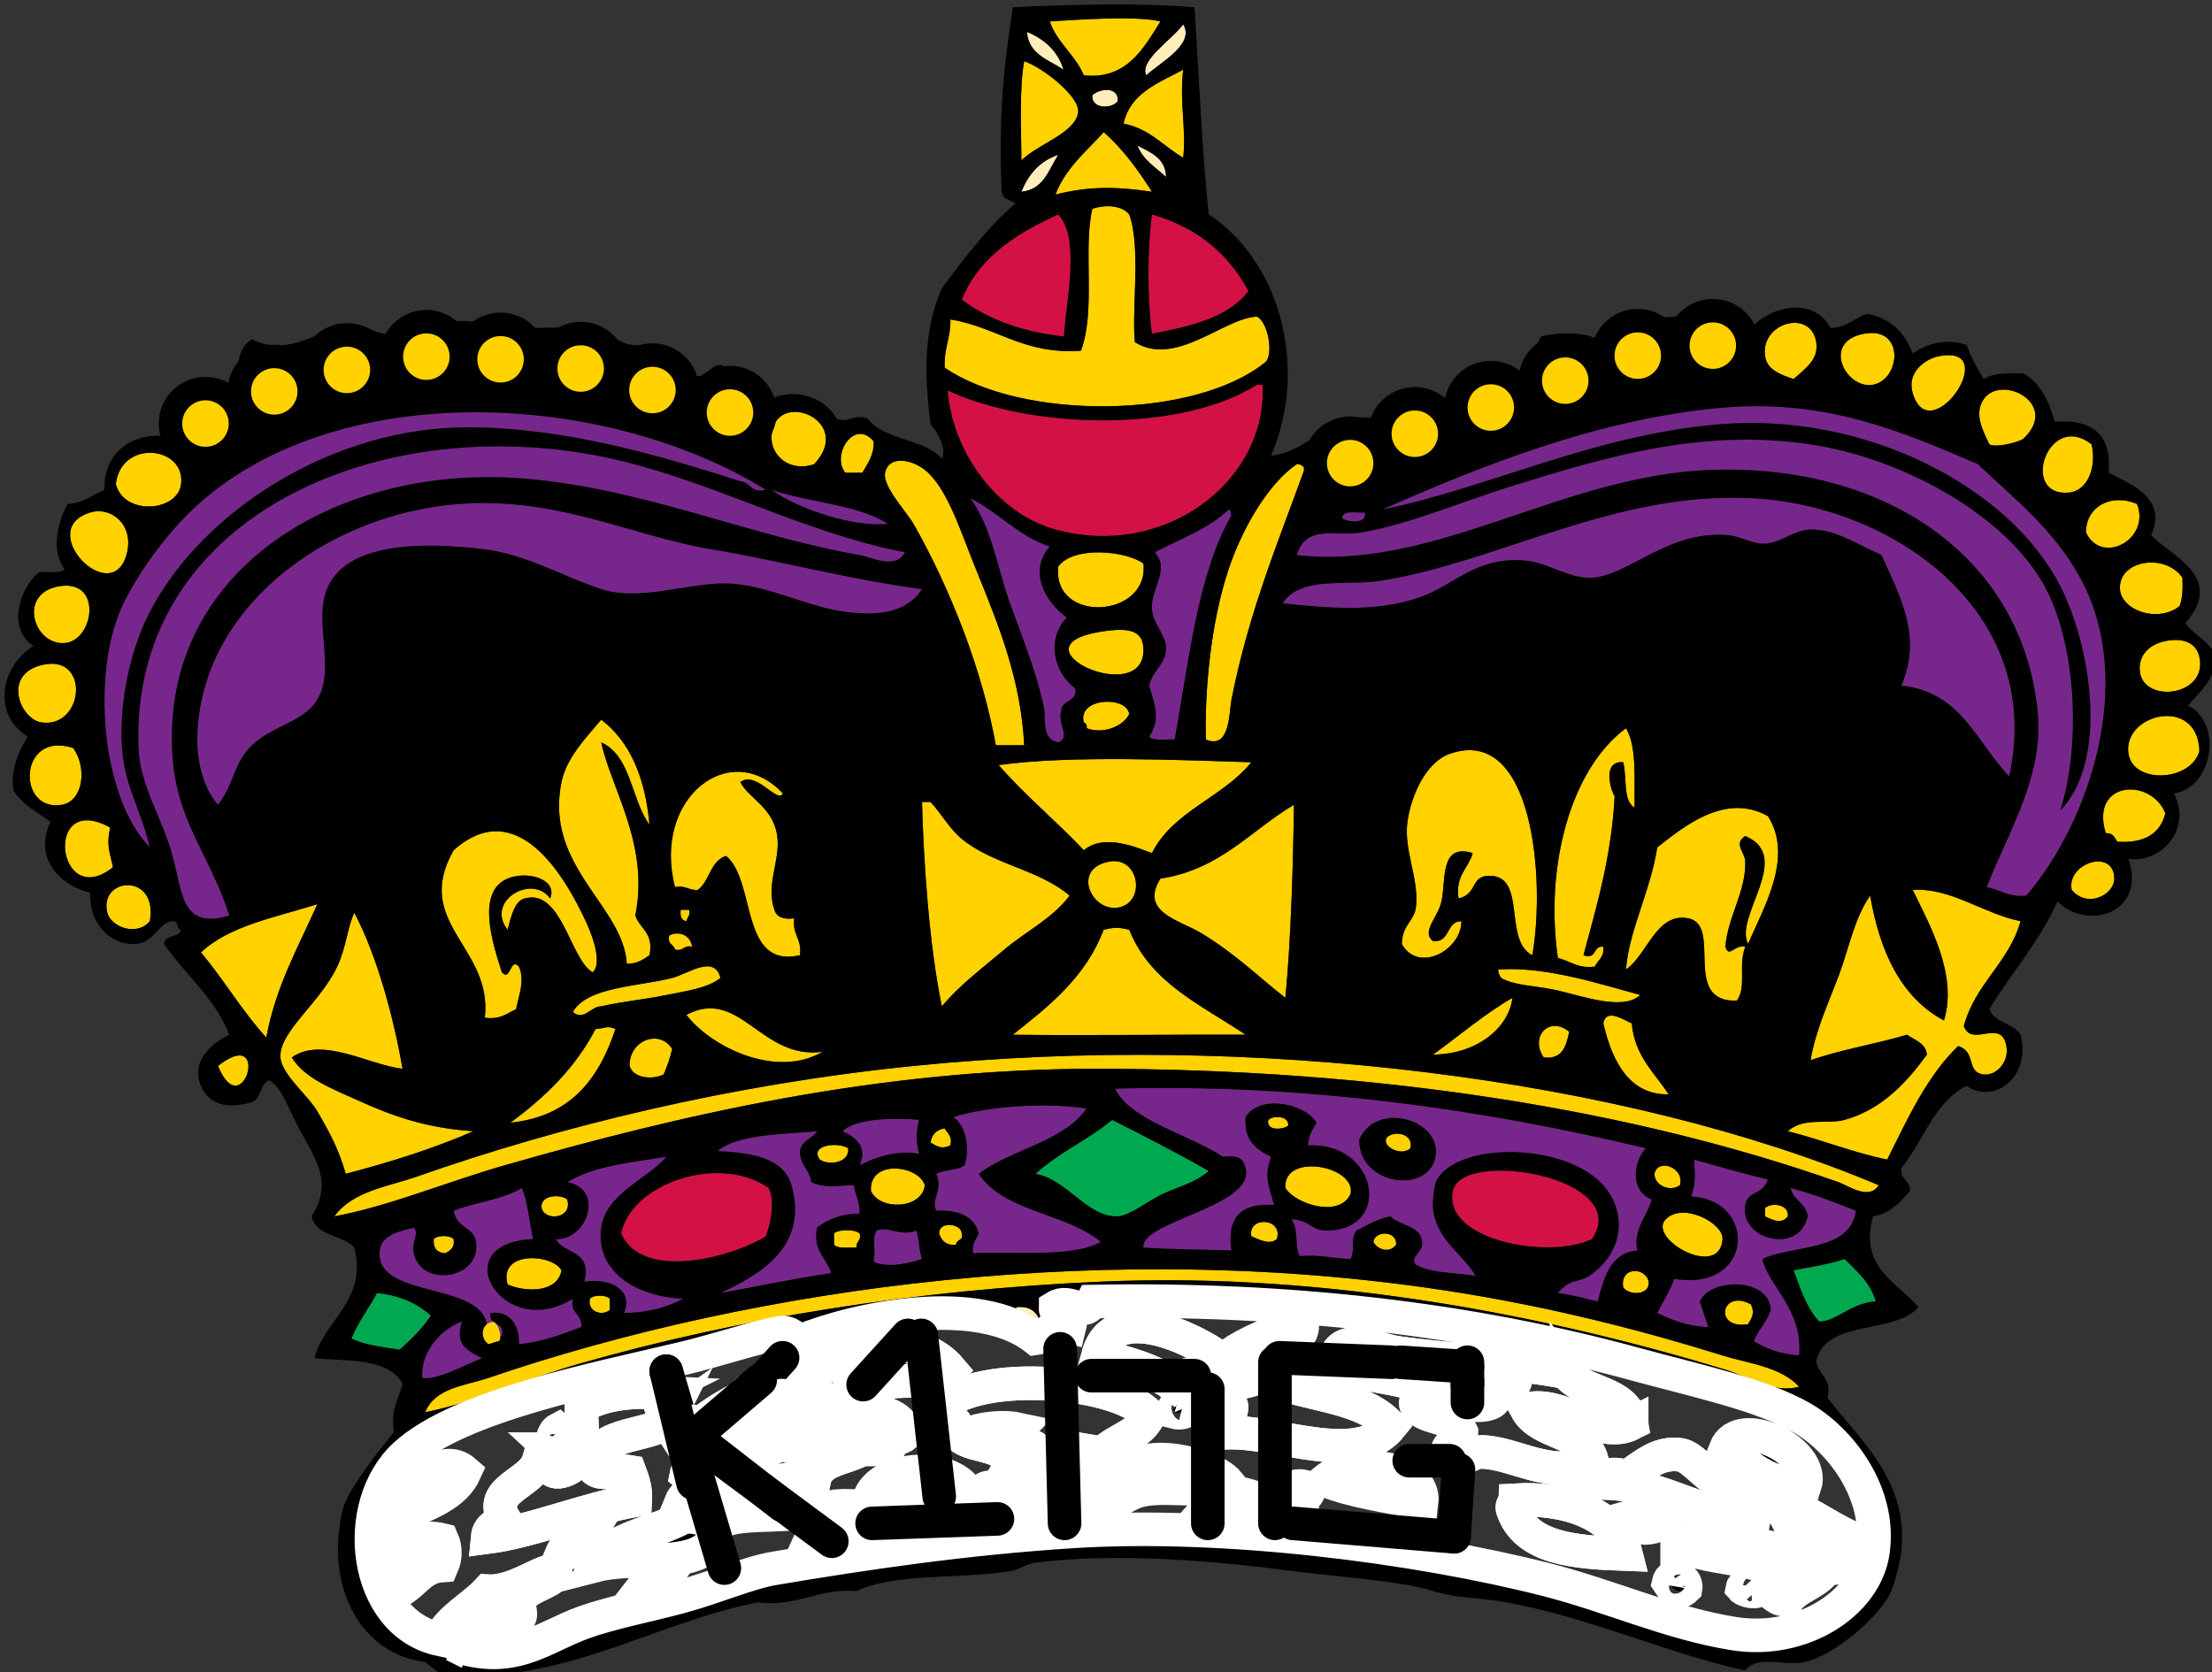 <?xml version="1.0"?><svg width="329.447" height="249.081" xmlns="http://www.w3.org/2000/svg">
 <rect width="100%" height="100%" fill="#333333" stroke="none"/>
 <title>crown</title>
 <g>
  <title>Layer 1</title>
  <g id="svg_1">
   <g id="svg_2">
    <g id="svg_3">
     <path d="m172.835,3.194c-2.612,4.191 -5.102,8.667 -11.416,8.033c-1.28,-3.088 -3.942,-4.795 -5.073,-8.033c3.771,-0.233 12.759,-0.91 16.489,0z" fill-rule="evenodd" fill="#ffd200" clip-rule="evenodd" id="svg_4"/>
     <path d="m176.217,3.617c1.831,2.972 -3.477,5.712 -5.496,7.61c-1.098,-2.238 3.87,-5.319 5.496,-7.61z" fill-rule="evenodd" fill="#ffeebb" clip-rule="evenodd" id="svg_5"/>
     <path d="m152.541,9.114c2.779,0.951 8.317,5.286 8.033,7.61c-0.381,3.117 -6.125,4.774 -8.456,7.188c0.021,-3.409 -0.371,-10.766 0.423,-14.798z" fill-rule="evenodd" fill="#ffd200" clip-rule="evenodd" id="svg_6"/>
     <path d="m176.217,10.382c-0.571,4.98 0.497,9.008 0,13.107c-2.951,-1.7 -4.976,-4.326 -8.879,-5.074c1.014,-4.623 5.227,-6.047 8.879,-8.033z" fill-rule="evenodd" fill="#ffd200" clip-rule="evenodd" id="svg_7"/>
     <path d="m166.492,15.033c-0.79,1.208 -3.991,1.278 -3.805,-0.846c1.026,-0.974 3.867,-1.403 3.805,0.846z" fill-rule="evenodd" fill="#ffeebb" clip-rule="evenodd" id="svg_8"/>
     <path d="m171.566,28.562c-5.383,-0.793 -9.478,-0.833 -14.375,0.423c1.521,-3.975 4.591,-6.401 7.188,-9.301c2.858,2.496 5.099,5.612 7.187,8.878z" fill-rule="evenodd" fill="#ffd200" clip-rule="evenodd" id="svg_9"/>
     <path d="m157.614,23.066c-1.448,2.217 -2.15,5.179 -5.497,5.496c1.06,-2.604 2.74,-4.589 5.497,-5.496z" fill-rule="evenodd" fill="#ffeebb" clip-rule="evenodd" id="svg_10"/>
     <path d="m168.184,31.944c1.777,4.81 0.34,14.256 0.846,19.026c6.066,3.798 13.329,-3.65 18.181,-3.805c1.69,0.835 2.471,5.677 1.268,6.765c-10.578,8.604 -36.317,8.683 -47.775,0.846c-0.157,-2.835 0.907,-4.449 0.846,-7.188c6.931,1.102 10.803,5.264 19.448,4.651c2.24,-6.082 0.284,-15.145 1.691,-21.14c2.029,-0.662 4.384,-0.513 5.495,0.845z" fill-rule="evenodd" fill="#ffd200" clip-rule="evenodd" id="svg_11"/>
     <path d="m158.46,50.125c-6.232,-0.674 -11.272,-2.539 -15.221,-5.496c2.612,-6.408 8.172,-9.867 14.375,-12.684c3.37,3.57 1.13,13.008 0.846,18.18z" fill-rule="evenodd" fill="#d31145" clip-rule="evenodd" id="svg_12"/>
     <path d="m171.566,31.944c6.69,1.906 11.376,5.817 14.375,11.416c-2.979,3.927 -8.548,5.264 -14.375,6.342c-0.7,-4.964 -0.7,-12.794 0,-17.758z" fill-rule="evenodd" fill="#d31145" clip-rule="evenodd" id="svg_13"/>
     <path d="m267.118,56.467c-2.24,-0.763 -3.94,-1.492 -4.229,-3.382c-0.768,-5.042 6.85,-7.145 7.61,-2.114c0.356,2.348 -1.146,3.607 -3.381,5.496z" fill-rule="evenodd" fill="#ffd200" clip-rule="evenodd" id="svg_14"/>
     <path d="m257.816,48.856c4.274,6.056 -4.807,11.101 -6.342,5.496c-0.787,-2.875 2.486,-7.007 6.342,-5.496z" fill-rule="evenodd" fill="#ffd200" clip-rule="evenodd" id="svg_15"/>
     <path d="m245.979,48.856c3.131,2.524 1.525,8.691 -1.691,8.878c-5.037,0.294 -5.855,-9.488 1.691,-8.878z" fill-rule="evenodd" fill="#ffd200" clip-rule="evenodd" id="svg_16"/>
     <path d="m277.688,49.702c6.064,-1.083 5.381,6.852 1.269,7.61c-4.006,0.739 -7.814,-6.441 -1.269,-7.61z" fill-rule="evenodd" fill="#ffd200" clip-rule="evenodd" id="svg_17"/>
     <path d="m66.713,49.702c2.405,2.622 1.026,7.117 -1.691,7.61c-5.882,1.069 -6.298,-8.851 1.691,-7.61z" fill-rule="evenodd" fill="#ffd200" clip-rule="evenodd" id="svg_18"/>
     <path d="m52.338,50.97c4.738,-0.534 4.669,7.052 0.846,7.61c-3.629,0.53 -7.2,-6.893 -0.846,-7.61z" fill-rule="evenodd" fill="#ffd200" clip-rule="evenodd" id="svg_19"/>
     <path d="m88.698,51.393c2.274,2.033 1.917,6.396 -0.846,7.61c-5.83,0.347 -7.129,-9.333 0.846,-7.61z" fill-rule="evenodd" fill="#ffd200" clip-rule="evenodd" id="svg_20"/>
     <path d="m234.14,51.816c4.892,1.316 4.184,9.208 0,9.724c-6.12,0.755 -5.847,-8.567 0,-9.724z" fill-rule="evenodd" fill="#ffd200" clip-rule="evenodd" id="svg_21"/>
     <path d="m288.681,53.084c9.777,-2.032 -1.196,14.193 -3.806,5.496c-0.951,-3.171 1.926,-5.105 3.806,-5.496z" fill-rule="evenodd" fill="#ffd200" clip-rule="evenodd" id="svg_22"/>
     <path d="m98.422,53.507c3.047,1.691 2.637,7.427 -0.423,8.033c-4.869,0.965 -6.475,-8.432 0.423,-8.033z" fill-rule="evenodd" fill="#ffd200" clip-rule="evenodd" id="svg_23"/>
     <path d="m40.922,54.353c5.008,-1.065 6.72,7.718 1.691,8.456c-4.293,0.63 -7.838,-7.149 -1.691,-8.456z" fill-rule="evenodd" fill="#ffd200" clip-rule="evenodd" id="svg_24"/>
     <path d="m106.456,57.735c5.822,-2.655 6.012,6.97 2.114,7.61c-4.228,0.695 -5.72,-5.966 -2.114,-7.61z" fill-rule="evenodd" fill="#ffd200" clip-rule="evenodd" id="svg_25"/>
     <path d="m187.21,57.312c0.281,0 0.563,0 0.846,0c0.7,14.437 -14.623,26.018 -30.864,21.563c-8.516,-2.336 -15.252,-11.224 -16.066,-20.717c12.513,5.808 34.681,6.356 46.084,-0.846z" fill-rule="evenodd" fill="#d31145" clip-rule="evenodd" id="svg_26"/>
     <path d="m218.073,62.386c0.155,-4.102 6.338,-6.849 7.61,-2.959c1.47,4.489 -4.814,7.207 -7.61,2.959z" fill-rule="evenodd" fill="#ffd200" clip-rule="evenodd" id="svg_27"/>
     <path d="m296.291,66.191c-1.265,-2.543 -1.892,-4.234 -1.269,-5.919c1.922,-5.195 12.195,-0.418 6.342,5.073c-0.461,0.433 -3.987,1.434 -5.073,0.846l0,0z" fill-rule="evenodd" fill="#ffd200" clip-rule="evenodd" id="svg_28"/>
     <path d="m29.93,60.272c3.083,-1.024 6.531,0.959 6.342,4.228c-0.556,9.603 -16.543,-0.839 -6.342,-4.228z" fill-rule="evenodd" fill="#ffd200" clip-rule="evenodd" id="svg_29"/>
     <path d="m301.787,133.416c-2.69,0.295 -3.852,-0.94 -5.919,-1.269c3.356,-8.452 8.587,-16.659 7.61,-26.213c-2.362,-23.115 -22.776,-36.832 -48.622,-35.938c-22.25,0.77 -41.091,15.066 -61.728,12.684c1.452,-4.671 5.67,-2.689 9.724,-3.383c7.189,-1.229 15.06,-4.685 23.254,-7.188c12.527,-3.826 27.09,-8.393 43.549,-5.919c13.905,2.09 30.115,10.927 35.515,22.408c4.077,8.671 4.691,22.581 1.69,32.132c7.267,-7.59 4.545,-24.457 0,-33.401c-7.497,-14.757 -29.065,-26.078 -51.158,-24.099c-18.784,1.683 -34.363,9.588 -49.89,12.684c13.871,-6.11 32.228,-13.688 51.158,-15.22c15.055,-1.219 26.318,3.575 37.629,8.456c5.291,5.053 11.242,9.65 15.221,16.912c8.509,15.531 1.205,36.664 -8.033,47.354z" fill-rule="evenodd" fill="#77278b" clip-rule="evenodd" id="svg_30"/>
     <path d="m214.691,66.191c-0.609,0.237 -1.032,0.66 -1.269,1.269c-12.423,0.392 1.517,-13.447 1.269,-1.269z" fill-rule="evenodd" fill="#ffd200" clip-rule="evenodd" id="svg_31"/>
     <path d="m121.253,69.15c-3.594,1.23 -6.52,-1.251 -6.342,-4.228c0.428,-7.161 12.523,-2.39 6.342,4.228z" fill-rule="evenodd" fill="#ffd200" clip-rule="evenodd" id="svg_32"/>
     <path d="m130.132,65.768c0.024,2.139 -0.939,3.289 -1.691,4.651c-0.846,0 -1.691,0 -2.537,0c-2.163,-2.587 1.328,-8.183 4.228,-4.651z" fill-rule="evenodd" fill="#ffd200" clip-rule="evenodd" id="svg_33"/>
     <path d="m204.967,65.345c0.301,2.054 0.62,3.562 -0.423,5.074c-3.134,0.034 -3.846,-2.355 -5.919,-3.382c0.394,-2.755 4.204,-2.919 6.342,-1.692z" fill-rule="evenodd" fill="#ffd200" clip-rule="evenodd" id="svg_34"/>
     <path d="m311.512,66.191c0.784,3.353 -0.563,6.937 -3.383,7.188c-7.4,0.659 -3.105,-12.291 3.383,-7.188z" fill-rule="evenodd" fill="#ffd200" clip-rule="evenodd" id="svg_35"/>
     <path d="m134.783,82.257c-1.442,2.677 -4.842,0.758 -6.765,0.423c-16.694,-2.909 -32.388,-10.035 -50.312,-11.416c-27.812,-2.143 -53.948,13.869 -52.004,41.434c0.696,9.875 5.51,14.506 8.456,23.677c-7.151,2.133 -6.928,-3.239 -8.456,-8.879c-1.543,-5.695 -4.855,-10.412 -5.074,-16.066c-1.264,-32.802 32.675,-49.256 65.956,-43.971c17.128,2.72 31.603,11.64 48.199,14.798l0,0z" fill-rule="evenodd" fill="#77278b" clip-rule="evenodd" id="svg_36"/>
     <path d="m17.246,72.11c0.812,-6.772 10.417,-5.645 9.725,0c-0.506,4.121 -8.483,4.766 -9.725,0z" fill-rule="evenodd" fill="#ffd200" clip-rule="evenodd" id="svg_37"/>
     <path d="m152.541,111.007c-1.41,0 -2.819,0 -4.228,0c-1.95,-10.939 -6.65,-23.101 -12.261,-32.978c-1.005,-1.769 -4.661,-5.602 -4.228,-7.61c0.569,-2.641 3.954,-1.988 5.919,-0.423c3.359,2.675 5.316,9.176 7.61,14.798c3.585,8.787 6.699,16.622 7.188,26.213z" fill-rule="evenodd" fill="#ffd200" clip-rule="evenodd" id="svg_38"/>
     <path d="m194.397,69.573c-3.893,10.846 -8.375,21.397 -10.993,34.669c-0.366,1.855 -0.173,7.466 -3.805,5.919c-0.204,-7.007 0.694,-17.333 3.382,-25.368c2.142,-6.401 6.082,-12.889 10.147,-15.644c0.684,-0.118 0.728,0.401 1.269,0.424z" fill-rule="evenodd" fill="#ffd200" clip-rule="evenodd" id="svg_39"/>
     <path d="m114.912,72.956c5.549,1.921 12.786,2.153 17.334,5.074c-4.751,0.603 -13.347,-2.111 -17.334,-5.074z" fill-rule="evenodd" fill="#77278b" clip-rule="evenodd" id="svg_40"/>
     <path d="m144.507,74.224c4.264,2.078 7.07,5.613 11.838,7.188c-3.346,3.829 -0.477,8.422 2.536,10.57c-3.118,3.328 -1.932,8.182 1.269,10.57c0.307,2.138 -2.065,1.598 -2.113,3.382c-0.542,1.925 1.481,3.938 -0.423,4.651c-2.578,-0.444 -1.783,-3.503 -2.114,-5.074c-1.195,-5.667 -3.191,-10.368 -5.074,-15.643c-1.959,-5.49 -2.712,-11.28 -5.919,-15.644z" fill-rule="evenodd" fill="#77278b" clip-rule="evenodd" id="svg_41"/>
     <path d="m299.25,115.658c-4.85,-5.015 -7.12,-12.61 -16.065,-13.53c3.212,-7.418 -0.337,-13.529 -2.96,-19.448c-3.704,-1.629 -6.885,-3.865 -10.569,-3.805c-2.406,0.039 -4.356,1.966 -6.766,2.114c-1.782,0.109 -3.65,-1.103 -5.496,-1.269c-8.916,-0.801 -14.81,6.034 -20.294,6.342c-3.327,0.187 -6.545,-2.231 -9.725,-2.537c-7.615,-0.731 -10.577,3.611 -16.066,5.497c-6.354,2.183 -13.233,1.605 -20.294,0.846c2.721,-4.159 9.521,-2.523 14.798,-3.382c17.627,-2.871 34.924,-13.411 55.387,-12.261c20.917,1.174 43.415,16.967 38.05,41.433z" fill-rule="evenodd" fill="#77278b" clip-rule="evenodd" id="svg_42"/>
     <path d="m318.276,75.07c2.092,5.225 -5.257,9.246 -7.61,4.228c0.005,-3.714 3.604,-5.905 7.61,-4.228z" fill-rule="evenodd" fill="#ffd200" clip-rule="evenodd" id="svg_43"/>
     <path d="m137.32,87.753c-2.669,4.12 -7.8,3.826 -11.416,3.382c-5.645,-0.692 -11.827,-4.13 -17.757,-4.228c-5.748,-0.095 -12.851,2.734 -18.603,0.846c-5.723,-1.878 -11.136,-5.153 -17.335,-5.919c-8.997,-1.111 -21.081,-1.24 -23.676,6.342c-1.411,4.121 0.601,9.819 -0.423,13.952c-1.351,5.454 -6.723,5.256 -10.57,8.879c-2.774,2.612 -2.603,5.737 -5.074,8.879c-2.479,-2.859 -3.442,-7.339 -2.959,-12.261c1.827,-18.619 20.566,-31.21 38.897,-32.555c14.696,-1.079 25.381,4.692 37.629,6.765c10.875,1.839 20.015,4.409 31.287,5.918z" fill-rule="evenodd" fill="#77278b" clip-rule="evenodd" id="svg_44"/>
     <path d="m13.44,76.338c3.102,-0.945 6.444,1.789 5.497,5.919c-2.012,8.767 -13.966,-3.338 -5.497,-5.919z" fill-rule="evenodd" fill="#ffd200" clip-rule="evenodd" id="svg_45"/>
     <path d="m182.981,75.915c0.411,0.012 0.328,0.518 0.423,0.846c-5.072,8.88 -6.302,21.603 -8.456,33.401c-1.322,-0.086 -3.104,0.285 -3.805,-0.423c1.751,-2.579 0.861,-4.686 0,-7.61c0.495,-2.265 2.434,-3.074 2.536,-5.496c0.082,-1.913 -2.004,-3.732 -2.113,-5.919c-0.162,-3.227 2.756,-5.809 0.423,-8.456c3.792,-1.987 8.051,-3.507 10.992,-6.343z" fill-rule="evenodd" fill="#77278b" clip-rule="evenodd" id="svg_46"/>
     <path d="m203.275,76.338c0.406,1.822 -2.672,1.432 -3.382,0.846c0.094,-1.315 2.105,-0.715 3.382,-0.846z" fill-rule="evenodd" fill="#77278b" clip-rule="evenodd" id="svg_47"/>
     <path d="m170.298,83.948c0.889,8.176 -13.624,9.017 -12.684,0.423c2.335,-3.089 10.057,-2.338 12.684,-0.423z" fill-rule="evenodd" fill="#ffd200" clip-rule="evenodd" id="svg_48"/>
     <path d="m325.041,86.063c0.083,1.633 0.015,3.115 -0.423,4.228c-3.336,2.595 -8.692,0.58 -8.879,-2.537c-0.26,-4.339 6.756,-5.423 9.302,-1.691z" fill-rule="evenodd" fill="#ffd200" clip-rule="evenodd" id="svg_49"/>
     <path d="m8.79,87.331c6.567,-1.128 5.223,8.111 0.845,8.456c-4.618,0.363 -7.059,-7.389 -0.845,-8.456z" fill-rule="evenodd" fill="#ffd200" clip-rule="evenodd" id="svg_50"/>
     <path d="m163.956,94.095c4.341,-0.693 6.461,-0.171 6.342,2.96c-0.316,8.267 -19.914,-0.792 -6.342,-2.96z" fill-rule="evenodd" fill="#ffd200" clip-rule="evenodd" id="svg_51"/>
     <path d="m323.35,95.364c1.663,-0.173 3.737,0.237 4.229,2.537c1.239,5.805 -8.315,6.97 -8.879,2.114c-0.257,-2.201 1.219,-4.293 4.65,-4.651z" fill-rule="evenodd" fill="#ffd200" clip-rule="evenodd" id="svg_52"/>
     <path d="m5.83,99.169c7.676,-2.276 6.833,9.27 0.423,8.456c-3.19,-0.405 -5.83,-6.852 -0.423,-8.456z" fill-rule="evenodd" fill="#ffd200" clip-rule="evenodd" id="svg_53"/>
     <path d="m168.184,106.356c-0.908,1.877 -3.926,3.055 -6.342,2.114c0.068,-0.492 -0.094,-0.752 -0.423,-0.846c-0.987,-3.704 6.356,-4.029 6.765,-1.268z" fill-rule="evenodd" fill="#ffd200" clip-rule="evenodd" id="svg_54"/>
     <path d="m327.578,111.853c-1.235,4.565 -9.85,5.016 -10.57,0.423c-0.932,-5.94 10.273,-8.733 10.57,-0.423z" fill-rule="evenodd" fill="#ffd200" clip-rule="evenodd" id="svg_55"/>
     <path d="m96.731,122.846c-2.752,-3.731 -2.708,-10.257 -7.188,-12.261c1.462,6.878 7.225,15.291 5.073,25.791c0.671,2.006 2.802,2.554 2.114,5.919c-0.931,0.619 -1.816,1.285 -3.382,1.269c-0.474,-8.624 -12.295,-14.476 -9.725,-27.059c0.729,-3.568 3.532,-6.481 5.919,-9.301c4.324,3.286 6.558,8.663 7.189,15.642z" fill-rule="evenodd" fill="#ffd200" clip-rule="evenodd" id="svg_56"/>
     <path d="m242.173,108.471c1.632,2.737 1.224,7.514 1.269,11.838c-1.781,-1.037 -1.09,-4.547 -1.691,-6.765c-2.941,-0.259 -2.1,3.612 -1.269,5.074c-0.479,8.963 -2.646,16.237 -4.65,23.676c2.098,0.689 1.348,-1.471 2.96,-1.268c0.187,1.596 -0.834,1.985 -1.269,2.959c-2.595,0.34 -3.639,-0.872 -5.496,-1.269c-1.965,-13.613 1.856,-28.132 10.146,-34.245l0,0z" fill-rule="evenodd" fill="#ffd200" clip-rule="evenodd" id="svg_57"/>
     <path d="m10.904,111.43c2.139,2.984 1.461,7.921 -1.691,8.456c-6.788,1.151 -6.478,-11.16 1.691,-8.456z" fill-rule="evenodd" fill="#ffd200" clip-rule="evenodd" id="svg_58"/>
     <path d="m228.221,142.294c-4.386,-2.209 -0.768,-11.777 -6.342,-11.838c-2.941,-0.032 -1.738,2.701 -4.65,3.382c-0.51,-3.469 1.473,-4.446 2.113,-6.765c-4.927,-1.511 -3.96,3.957 -4.65,7.188c-0.515,2.409 -3.077,4.517 -1.269,5.919c2.659,0.263 1.865,-2.927 4.229,-2.959c0.025,4.313 -6.426,7.83 -8.879,3.382c0.125,-2.979 1.853,-3.348 2.113,-5.497c0.502,-4.128 -1.855,-8.469 -1.268,-12.684c0.55,-3.945 2.74,-8.897 6.342,-10.147c12.414,-4.307 14.228,18.779 12.261,30.019z" fill-rule="evenodd" fill="#ffd200" clip-rule="evenodd" id="svg_59"/>
     <path d="m186.364,113.544c-4.201,5.242 -11.646,7.238 -14.798,13.53c-1.928,-0.66 -7.004,-3.054 -10.147,-0.423c-4.098,-4.358 -8.751,-8.161 -12.684,-12.684c10.626,-1.505 27.787,-0.717 37.629,-0.423z" fill-rule="evenodd" fill="#ffd200" clip-rule="evenodd" id="svg_60"/>
     <path d="m322.504,121.154c-0.775,3.03 -3.11,4.5 -7.188,4.228c-0.367,-0.619 -0.633,-1.34 -1.69,-1.269c-2.402,-7.799 6.734,-8.348 8.878,-2.959z" fill-rule="evenodd" fill="#ffd200" clip-rule="evenodd" id="svg_61"/>
     <path d="m137.32,119.463c0.423,0 0.845,0 1.268,0c1.667,1.776 2.797,3.972 4.651,5.496c4.7,3.864 11.481,4.53 16.066,8.456c-2.552,3.407 -6.518,5.314 -9.724,8.033c-3.222,2.732 -6.594,5.217 -9.301,8.456c-1.933,-9.212 -2.739,-22.07 -2.96,-30.441z" fill-rule="evenodd" fill="#ffd200" clip-rule="evenodd" id="svg_62"/>
     <path d="m192.706,119.886c-0.094,8.258 -0.411,19.856 -1.269,28.75c-3.745,-2.881 -7.492,-6.649 -12.684,-9.725c-3.153,-1.868 -9.057,-3.066 -5.919,-8.033c8.926,-1.362 13.413,-7.163 19.872,-10.992z" fill-rule="evenodd" fill="#ffd200" clip-rule="evenodd" id="svg_63"/>
     <path d="m260.354,140.603c-2.159,-4.045 6.842,-13.041 -0.423,-16.066c-1.818,1.169 -0.038,2.406 0,3.805c0.122,4.463 -2.608,8.189 -2.96,12.684c0.538,1.792 1.379,-0.395 2.96,0c-1.105,2.92 0.265,5.976 -1.269,8.033c-8.283,0.276 -2.071,-11.219 -7.188,-12.261c-4.772,-0.973 -6.113,5.432 -9.302,7.61c0.367,-5.575 3.68,-11.807 4.651,-18.18c3.79,-2.965 10.111,-8.268 16.488,-4.651c3.92,6.162 -0.786,13.852 -2.957,19.026z" fill-rule="evenodd" fill="#ffd200" clip-rule="evenodd" id="svg_64"/>
     <path d="m16.4,123.269c-0.576,2.766 -0.065,3.501 0.422,5.919c-8.372,6.662 -10.456,-11.48 -0.422,-5.919z" fill-rule="evenodd" fill="#ffd200" clip-rule="evenodd" id="svg_65"/>
     <path d="m165.225,128.342c4.378,-0.789 5.42,5.721 1.69,6.765c-4.176,1.169 -7.544,-5.711 -1.69,-6.765z" fill-rule="evenodd" fill="#ffd200" clip-rule="evenodd" id="svg_66"/>
     <path d="m308.552,132.57c-0.832,-4.017 6.319,-6.291 6.342,-1.691c0.011,2.34 -3.892,4.523 -6.342,1.691z" fill-rule="evenodd" fill="#ffd200" clip-rule="evenodd" id="svg_67"/>
     <path d="m22.319,137.221c-1.997,2.365 -5.841,0.801 -6.342,-1.269c-1.286,-5.312 7.617,-6.037 6.342,1.269z" fill-rule="evenodd" fill="#ffd200" clip-rule="evenodd" id="svg_68"/>
     <path d="m300.941,137.221c-1.772,6.26 -6.775,9.291 -8.456,15.643c1.248,3.269 5.54,-1.308 6.342,2.96c0.435,2.311 -1.472,4.459 -3.382,4.228c-2.702,-0.326 -1.015,-3.354 -3.806,-4.228c-4.667,4.493 -7.515,10.806 -10.569,16.912c-5.247,-1.095 -9.729,-2.956 -14.798,-4.229c2.327,-2.145 5.889,-0.981 8.456,-1.691c5.622,-1.554 9.382,-5.749 12.261,-9.724c-0.215,-1.758 -1.812,-2.134 -2.959,-2.96c-4.666,1.395 -9.903,2.218 -14.375,3.806c0.768,-4.498 2.669,-8.536 4.228,-12.684c1.479,-3.94 2.258,-8.397 4.65,-11.838c1.459,8.407 4.586,15.145 10.993,18.603c2.096,-6.847 -2.197,-14.359 -4.651,-19.448c5.64,-0.399 10.521,3.552 16.066,4.65z" fill-rule="evenodd" fill="#ffd200" clip-rule="evenodd" id="svg_69"/>
     <path d="m47.264,134.684c-2.81,6.351 -6.167,12.153 -7.61,19.871c-3.562,-3.907 -6.316,-8.622 -9.724,-12.684c4.196,-3.977 11.124,-5.224 17.334,-7.187z" fill-rule="evenodd" fill="#ffd200" clip-rule="evenodd" id="svg_70"/>
     <path d="m101.382,135.529c0.423,0 0.846,0 1.269,0c0.179,0.884 -0.29,1.12 -0.423,1.691c-0.744,-0.101 -0.964,-0.727 -0.846,-1.691z" fill-rule="evenodd" fill="#ffd200" clip-rule="evenodd" id="svg_71"/>
     <path d="m52.761,135.952c3.436,6.438 5.954,16.018 7.188,23.253c-4.907,-0.54 -11.979,-4.895 -16.489,-1.69c1.877,3.109 6.111,4.709 9.725,6.342c5.11,2.309 10.078,4.168 17.334,4.65c-5.899,2.558 -12.319,4.593 -19.026,6.342c-1.034,-3.616 -2.333,-6.032 -4.228,-9.301c-1.374,-2.37 -5.337,-5.504 -5.496,-8.033c-0.241,-3.823 5.877,-8.071 8.456,-13.53c1.33,-2.817 1.491,-5.738 2.536,-8.033z" fill-rule="evenodd" fill="#ffd200" clip-rule="evenodd" id="svg_72"/>
     <path d="m185.519,154.132c-9.871,-0.05 -24.758,0.145 -34.669,0c5.424,-4.3 10.861,-8.588 13.53,-15.644c1.681,-0.368 2.124,-0.368 3.805,0c3.106,7.887 10.746,11.239 17.334,15.644z" fill-rule="evenodd" fill="#ffd200" clip-rule="evenodd" id="svg_73"/>
     <path d="m103.073,141.026c-1.293,-0.307 -1.244,0.729 -2.537,0.423c-0.18,-0.807 -1.208,-0.765 -0.846,-2.114c1.472,-0.719 3.173,-0.025 3.383,1.691z" fill-rule="evenodd" fill="#ffd200" clip-rule="evenodd" id="svg_74"/>
     <path d="m107.301,145.676c-1.92,1.557 -5.287,1.966 -8.033,2.537c-3.23,0.672 -6.656,0.971 -9.724,1.691c-1.613,0.018 -2.542,2.224 -4.228,0.846c2.079,-3.779 9.907,-3.803 14.798,-5.074c2.349,-0.61 6.295,-3.565 7.187,0z" fill-rule="evenodd" fill="#ffd200" clip-rule="evenodd" id="svg_75"/>
     <path d="m244.287,148.213c-2.648,2.509 -8.978,-0.02 -13.106,-0.846c-2.834,-0.567 -5.656,-0.569 -7.61,-1.691c-0.224,-0.34 -0.441,-0.686 -0.423,-1.268c7.093,-0.451 14.822,2.075 21.139,3.805z" fill-rule="evenodd" fill="#ffd200" clip-rule="evenodd" id="svg_76"/>
     <path d="m225.261,148.636c-0.554,4.547 -5.373,8.417 -11.838,8.456c3.94,-2.824 7.556,-5.973 11.838,-8.456z" fill-rule="evenodd" fill="#ffd200" clip-rule="evenodd" id="svg_77"/>
     <path d="m122.522,156.669c-7.025,4.113 -16.741,-0.824 -20.294,-5.496c7.984,-4.222 11.095,6.77 20.294,5.496z" fill-rule="evenodd" fill="#ffd200" clip-rule="evenodd" id="svg_78"/>
     <path d="m243.019,152.441c0.459,4.896 3.383,7.329 5.496,10.57c-6.644,0.159 -8.74,-6.479 -9.724,-10.57c0.415,-2.333 3.044,-0.512 4.228,0z" fill-rule="evenodd" fill="#ffd200" clip-rule="evenodd" id="svg_79"/>
     <path d="m91.658,153.287c-2.455,7.411 -6.685,13.046 -15.644,13.952c5.114,-3.765 9.646,-8.11 12.684,-13.952c1.547,-0.092 1.622,-0.58 2.96,0z" fill-rule="evenodd" fill="#ffd200" clip-rule="evenodd" id="svg_80"/>
     <path d="m233.717,153.709c-0.467,2.069 -0.941,4.132 -3.805,3.806c-2.145,-3.185 0.927,-6.258 3.805,-3.806z" fill-rule="evenodd" fill="#ffd200" clip-rule="evenodd" id="svg_81"/>
     <path d="m100.114,156.247c-0.317,1.374 -0.766,2.616 -1.269,3.805c-1.86,0.893 -4.593,0.466 -5.073,-1.269c-0.13,-3.719 4.39,-5.609 6.342,-2.536z" fill-rule="evenodd" fill="#ffd200" clip-rule="evenodd" id="svg_82"/>
     <path d="m279.802,176.541c-1.404,2.34 -4.618,0.037 -5.919,-0.423c-30.632,-10.819 -68.509,-16.912 -110.772,-16.912c-32.395,0 -62.125,6.969 -87.941,14.376c-8.773,2.517 -17.059,6.045 -25.368,7.609c2.712,-3.786 8.119,-4.463 12.261,-5.919c21.473,-7.545 46.774,-13.734 73.989,-16.489c50.177,-5.078 105.604,1.696 143.75,17.758z" fill-rule="evenodd" fill="#ffd200" clip-rule="evenodd" id="svg_83"/>
     <path d="m32.466,158.783c8.019,-6.282 3.703,9.041 0,0l0,0z" fill-rule="evenodd" fill="#ffd200" clip-rule="evenodd" id="svg_84"/>
     <path d="m245.133,171.044c-2.021,2.188 -2.266,6.425 0.846,7.61c-0.219,1.768 -2.899,4.56 -2.114,7.61c-4.111,0.398 -4.948,4.071 -5.919,7.61c-1.924,-0.473 -3.8,-0.993 -5.919,-1.269c1.826,-2.241 3.082,-1.494 4.65,-2.537c5.443,-3.619 5.653,-10.053 1.691,-13.952c-6.307,-6.206 -22.062,-5.802 -24.522,0c-0.233,0.551 -0.515,2.812 -0.423,3.806c0.449,4.864 4.749,7.117 6.342,10.146c-2.978,-0.545 -6.676,-0.371 -8.879,-1.691c-1.102,-1.313 1.433,-1.698 0.846,-3.805c-0.562,-2.115 -3.334,-2.021 -4.65,-3.383c-2.036,0.36 -3.43,1.362 -5.073,2.114c-1.005,1.613 -0.066,2.541 -0.846,4.229c-2.633,-0.045 -4.654,-0.701 -7.61,-0.423c-0.749,-1.507 -0.145,-4.366 -1.269,-5.497c2.932,0.134 2.958,1.762 5.496,1.691c9.684,-0.267 7.329,-13.233 -2.959,-12.684c0.053,-1.497 0.694,-2.406 1.268,-3.383c-1.72,-2.858 -8.434,-4.285 -10.569,-0.846c-0.297,3.538 1.62,4.862 3.805,5.92c-1.125,3.091 -0.338,4.228 0.423,7.188c-4.695,-0.327 -7.105,1.632 -6.342,6.765c-3.631,-0.128 -8.747,-0.136 -13.106,-0.423c-0.644,-3.846 16.687,-6.114 15.221,-11.839c-0.368,-1.438 -1.021,-1.948 -3.383,-1.69c-5.112,-3.356 -13.754,-5.396 -16.066,-10.147c28.295,-0.781 55.075,3.125 79.061,8.88zm-31.287,0.846c0.455,-5.225 -8.906,-7.883 -11.415,-2.114c-0.023,7.045 10.885,8.184 11.415,2.114z" fill-rule="evenodd" fill="#77278b" clip-rule="evenodd" id="svg_85"/>
     <path d="m161.842,165.125c-3.565,5.031 -11.176,6.018 -16.066,9.724c3.738,5.705 13.054,5.832 18.181,10.147c-4.336,2.448 -13.933,1.348 -19.026,1.691c-0.249,-1.518 0.491,-2.046 0.845,-2.96c-0.76,-2.896 -3.624,-3.504 -6.342,-3.382c-0.823,-1.778 1.091,-3.023 0,-5.497c1.198,-0.634 3.192,-0.472 4.228,-1.268c0.737,-2.202 0.423,-5.706 -1.691,-7.188c5.176,-1.605 13.547,-2.21 19.871,-1.267z" fill-rule="evenodd" fill="#77278b" clip-rule="evenodd" id="svg_86"/>
     <path d="m136.897,166.816c-0.485,1.747 -0.485,3.327 0,5.074c-3.226,-0.707 -6.948,0.659 -8.879,1.691c1.275,-2.851 -0.646,-4.207 -2.537,-5.074c2.074,-2.059 8.382,-1.985 11.416,-1.691z" fill-rule="evenodd" fill="#77278b" clip-rule="evenodd" id="svg_87"/>
     <path d="m191.86,167.662c-0.67,0.62 -3.357,0.873 -2.96,-0.846c0.751,-0.701 3.099,-0.613 2.96,0.846z" fill-rule="evenodd" fill="#ffd200" clip-rule="evenodd" id="svg_88"/>
     <path d="m202.431,169.776c2.509,-5.769 11.87,-3.11 11.415,2.114c-0.53,6.07 -11.438,4.931 -11.415,-2.114zm4.227,-0.423c-1.126,1.262 1.959,2.979 3.383,1.691c0.475,-2.106 -2.133,-2.632 -3.383,-1.691z" fill-rule="evenodd" clip-rule="evenodd" id="svg_89"/>
     <path d="m180.022,174.426c-1.877,1.697 -4.264,2.258 -6.766,3.383c-1.991,0.896 -5.061,3.318 -6.765,3.382c-4.581,0.171 -7.429,-5.436 -12.261,-6.342c3.37,-3.113 7.879,-5.087 11.416,-8.033c4.865,2.465 9.723,4.935 14.376,7.61z" fill-rule="evenodd" fill="#00a94f" clip-rule="evenodd" id="svg_90"/>
     <path d="m121.676,168.507c-0.706,1.127 -2.285,1.379 -2.537,2.96c-0.03,2.144 1.495,2.732 1.691,4.65c2.281,0.914 3.43,0.489 6.342,0.423c0.193,1.497 0.94,2.442 0.845,4.229c-2.354,0.034 -4.464,0.633 -6.342,2.113c-0.62,3.579 1.45,4.47 2.114,6.765c-5.655,0.828 -10.987,1.979 -16.489,2.96c5.512,-2.592 13.233,-6.691 10.57,-16.066c-1.113,-3.916 -5.468,-4.812 -10.993,-5.073c3.003,-2.663 10.963,-2.533 14.799,-2.961z" fill-rule="evenodd" fill="#77278b" clip-rule="evenodd" id="svg_91"/>
     <path d="m140.702,168.084c0.375,0.752 1.18,1.075 0.846,2.537c-1.299,0.601 -1.901,0.189 -2.96,-0.423c0.187,-1.222 0.891,-1.927 2.114,-2.114z" fill-rule="evenodd" fill="#ffd200" clip-rule="evenodd" id="svg_92"/>
     <path d="m210.041,171.044c-1.424,1.288 -4.509,-0.43 -3.383,-1.691c1.25,-0.941 3.858,-0.415 3.383,1.691z" fill-rule="evenodd" fill="#ffd200" clip-rule="evenodd" id="svg_93"/>
     <path d="m126.327,171.044c0.241,2.107 -2.735,2.66 -4.228,1.691c-1.582,-2.218 2.713,-2.662 4.228,-1.691z" fill-rule="evenodd" fill="#ffd200" clip-rule="evenodd" id="svg_94"/>
     <path d="m99.268,172.313c-2.917,3.37 -9.02,5.459 -9.724,10.569c-0.872,6.325 4.919,10.28 12.261,10.57c-2.422,1.242 -5.22,2.108 -8.878,2.113c1.446,-3.369 -2.012,-5.249 -5.919,-4.65c1.238,-4.761 -3.005,-4.041 -4.228,-6.342c4.818,0.165 7.232,-7.611 1.691,-8.456c3.794,-2.406 9.447,-2.953 14.797,-3.804z" fill-rule="evenodd" fill="#77278b" clip-rule="evenodd" id="svg_95"/>
     <path d="m252.32,172.736c3.634,1.017 7.229,2.073 10.992,2.959c-0.841,2.439 -2.994,1.609 -3.382,3.806c-0.913,5.165 8.067,7.487 9.301,1.69c-0.232,-2.021 -2.173,-2.336 -2.536,-4.228c3.451,0.918 6.586,2.151 9.724,3.383c-0.899,6.146 -9.088,5.004 -13.952,7.188c0.913,4.049 6.058,7.45 5.497,14.375c-2.789,-0.171 -4.891,-1.029 -6.765,-2.114c0.663,-1.732 1.942,-2.85 2.536,-4.65c-0.146,-4.837 -8.968,-4.888 -10.569,-1.269c0.414,1.276 0.863,2.519 1.269,3.805c-3.135,-0.106 -5.438,-1.045 -7.61,-2.114c0.849,-1.687 1.868,-3.204 2.536,-5.073c11.805,1.994 12.485,-11.705 2.537,-12.261c0.656,-2.237 0.561,-2.599 0.422,-5.497z" fill-rule="evenodd" fill="#77278b" clip-rule="evenodd" id="svg_96"/>
     <path d="m250.206,176.541c-1.5,1.087 -3.793,0.044 -3.805,-1.691c0.511,-2.394 4.535,-0.933 3.805,1.691z" fill-rule="evenodd" fill="#ffd200" clip-rule="evenodd" id="svg_97"/>
     <path d="m137.743,176.541c-0.407,3.606 -6.753,3.826 -8.033,0.846c-0.259,-4.737 7.063,-3.847 8.033,-0.846z" fill-rule="evenodd" fill="#ffd200" clip-rule="evenodd" id="svg_98"/>
     <path d="m201.162,177.809c-1.569,3.646 -8.176,1.628 -9.725,-0.846c-0.355,-5.343 10.523,-3.305 9.725,0.846z" fill-rule="evenodd" fill="#ffd200" clip-rule="evenodd" id="svg_99"/>
     <path d="m237.1,184.574c-6.382,3.127 -22.287,0.153 -20.717,-7.188c1.361,-6.364 26.978,-1.999 20.717,7.188z" fill-rule="evenodd" fill="#d31145" clip-rule="evenodd" id="svg_100"/>
     <path d="m114.489,176.963c1.027,2.033 0.233,5.472 -0.423,7.188c-4.958,3.116 -18.395,6.771 -21.562,-0.423c1.541,-7.443 14.552,-11.921 21.985,-6.765z" fill-rule="evenodd" fill="#d31145" clip-rule="evenodd" id="svg_101"/>
     <path d="m79.396,184.574c-13.449,0.584 -4.492,15.431 5.919,8.879c-0.468,2.3 1.436,2.229 1.268,4.228c-2.905,1.041 -5.66,2.232 -9.301,2.537c0.111,-1.959 -0.748,-5.05 -4.228,-4.651c-0.378,2.07 2.241,1.142 1.691,3.383c-0.884,0.243 -1.207,1.048 -2.537,0.846c3.083,-9.604 -16.655,-5.539 -15.643,-13.529c0.273,-2.159 2.418,-2.776 5.073,-3.383c0.891,0.94 -0.445,2.039 0,3.806c1.029,5.044 9.587,3.955 9.302,-1.269c-0.157,-2.868 -2.856,-2.157 -3.382,-5.073c3.235,-1.275 7.369,-1.651 10.147,-3.383c0.903,1.913 1.024,4.557 1.691,7.609z" fill-rule="evenodd" fill="#77278b" clip-rule="evenodd" id="svg_102"/>
     <path d="m84.47,178.655c0.886,2.914 -3.367,3.316 -3.805,1.269c-0.26,-1.891 2.655,-2.111 3.805,-1.269z" fill-rule="evenodd" fill="#ffd200" clip-rule="evenodd" id="svg_103"/>
     <path d="m266.272,181.191c-0.889,1.182 -2.166,0.615 -3.383,0c0,-0.422 0,-0.845 0,-1.268c1.096,-0.883 3.605,-0.473 3.383,1.268z" fill-rule="evenodd" fill="#ffd200" clip-rule="evenodd" id="svg_104"/>
     <path d="m248.092,181.614c2.611,-2.61 8.611,0.617 8.456,2.96c-0.406,6.131 -11.31,-0.106 -8.456,-2.96z" fill-rule="evenodd" fill="#ffd200" clip-rule="evenodd" id="svg_105"/>
     <path d="m190.169,184.574c-1.097,0.973 -2.796,-0.016 -3.805,-0.423c-0.573,-3.03 4.793,-2.78 3.805,0.423z" fill-rule="evenodd" fill="#ffd200" clip-rule="evenodd" id="svg_106"/>
     <path d="m143.239,183.728c0.308,1.153 -0.84,0.852 -0.846,1.691c-1.551,0.142 -2.169,-0.649 -2.537,-1.691c0.018,-1.872 3.291,-1.502 3.383,0z" fill-rule="evenodd" fill="#ffd200" clip-rule="evenodd" id="svg_107"/>
     <path d="m136.474,183.305c0.464,1.228 0.382,3.001 0.846,4.229c-1.74,0.632 -5.189,1.415 -7.188,0.423c0.347,-2.271 -0.326,-3.229 0.423,-4.651c1.737,-0.721 3.563,0.953 5.919,-0.001z" fill-rule="evenodd" fill="#77278b" clip-rule="evenodd" id="svg_108"/>
     <path d="m128.018,183.728c0.35,1.195 -0.596,1.096 -0.423,2.114c-1.218,-0.051 -2.768,0.23 -3.382,-0.423c0,-0.563 0,-1.128 0,-1.691c0.685,-0.635 3.12,-0.635 3.805,0z" fill-rule="evenodd" fill="#ffd200" clip-rule="evenodd" id="svg_109"/>
     <path d="m207.927,185.419c-0.918,1.28 -2.742,0.791 -3.383,-0.423c0.252,-1.747 3.582,-1.687 3.383,0.423z" fill-rule="evenodd" fill="#ffd200" clip-rule="evenodd" id="svg_110"/>
     <path d="m67.559,184.574c0.2,1.328 -0.527,1.728 -1.269,2.114c-1.189,-0.079 -1.801,-0.735 -1.691,-2.114c0.564,-0.604 2.395,-0.604 2.96,0z" fill-rule="evenodd" fill="#ffd200" clip-rule="evenodd" id="svg_111"/>
     <path d="m83.625,189.224c-0.56,3.312 -5.2,3.334 -8.033,2.114c-1.381,-5.137 6.725,-4.541 8.033,-2.114z" fill-rule="evenodd" fill="#ffd200" clip-rule="evenodd" id="svg_112"/>
     <path d="m274.729,187.534c1.83,1.833 3.841,3.487 4.65,6.342c-3.474,0.055 -6.138,3.157 -8.456,2.959c-1.849,-1.956 -2.766,-4.844 -3.805,-7.61c2.592,-0.509 5.302,-0.899 7.611,-1.691z" fill-rule="evenodd" fill="#00a94f" clip-rule="evenodd" id="svg_113"/>
     <path d="m267.964,206.559c-3.82,1.09 -7.456,-1.461 -10.993,-2.537c-25.339,-7.71 -58.591,-14.62 -93.015,-13.106c-27.657,1.216 -54.139,5.475 -77.794,12.261c-7.981,2.29 -15.248,5.674 -22.831,7.188c1.401,-3.651 6.096,-3.977 9.301,-5.074c39.835,-13.636 93.361,-21.072 145.02,-12.684c13.811,2.242 26.755,5.517 38.896,9.302c3.965,1.235 8.576,1.638 11.416,4.65z" fill-rule="evenodd" fill="#ffd200" clip-rule="evenodd" id="svg_114"/>
     <path d="m245.556,190.916c0.187,2.124 -3.015,2.055 -3.806,0.846c-0.497,-3.138 3.307,-3.045 3.806,-0.846z" fill-rule="evenodd" fill="#ffd200" clip-rule="evenodd" id="svg_115"/>
     <path d="m56.143,192.607c3.451,0.354 6.051,1.56 8.033,3.382c-1.309,1.933 -2.933,3.551 -4.651,5.074c-2.527,-0.433 -5.245,-0.675 -7.188,-1.691c1.026,-2.498 2.588,-4.46 3.806,-6.765z" fill-rule="evenodd" fill="#00a94f" clip-rule="evenodd" id="svg_116"/>
     <path d="m90.812,193.453c0,0.563 0,1.127 0,1.691c-1.182,0.97 -3.363,0.232 -2.959,-1.691c0.564,-0.604 2.395,-0.604 2.959,0z" fill-rule="evenodd" fill="#ffd200" clip-rule="evenodd" id="svg_117"/>
     <path d="m260.776,194.298c0.601,1.299 0.189,1.901 -0.423,2.959c-5.207,0.854 -4.047,-5.373 0.423,-2.959z" fill-rule="evenodd" fill="#ffd200" clip-rule="evenodd" id="svg_118"/>
     <path d="m151.272,194.721c2.378,-0.265 3.306,0.922 3.805,2.536c-1.549,-0.564 -3.148,-1.08 -3.805,-2.536z" fill-rule="evenodd" fill="#ffeebb" clip-rule="evenodd" id="svg_119"/>
     <path d="m68.827,196.834c-1.175,3.563 0.789,4.31 2.959,5.497c-2.699,1.02 -6.328,3.181 -8.878,2.959c-0.406,-3.558 2.565,-7.26 5.919,-8.456z" fill-rule="evenodd" fill="#77278b" clip-rule="evenodd" id="svg_120"/>
     <path d="m193.975,197.257c0.141,2.267 -2.645,3.823 -4.651,2.537c-1.579,1.239 -3.011,2.626 -6.342,2.114c3.114,-2.1 6.765,-3.663 10.993,-4.651z" fill-rule="evenodd" clip-rule="evenodd" id="svg_121"/>
     <path d="m181.713,202.332c-1.208,2.455 -5.569,1.759 -7.188,3.805c-2.911,-2.162 -6.981,-3.166 -10.992,-4.228c2.339,-8.473 14.47,-2.327 18.18,0.423z" stroke-width="5" stroke-linejoin="null" stroke-linecap="round" stroke-dasharray="null" stroke="#ffffff" fill-rule="evenodd" fill="none" clip-rule="evenodd" id="svg_122"/>
     <path d="m141.548,204.022c-3.345,3.413 -11.379,-0.427 -13.107,4.651c1.703,2.102 6.079,1.531 6.342,5.073c-1.316,1.104 -2.68,-0.45 -4.65,0c-1.214,4 -7.962,2.467 -8.879,6.765c-6.918,-1.388 -10.132,3.876 -15.221,1.691c-1.645,0.569 -2.421,2.953 -4.651,1.691c1.465,-3.75 8.842,-1.588 10.57,-5.074c-2.173,0.944 -7.589,2.622 -9.725,0.846c0.517,-2.725 5.243,-1.24 5.919,-3.805c-1.846,-1.495 -5.437,1.272 -6.765,-0.846c4.696,-5.733 12.289,-8.57 20.294,-10.993c0.139,3.381 -3.584,2.898 -5.074,4.651c3.408,1.045 6.153,-1.041 9.725,0.423c1.094,-2.852 -0.772,-6.215 -0.846,-8.456c6.184,-0.39 12.216,-1.167 16.068,3.383z" stroke-width="5" stroke-linejoin="null" stroke-linecap="round" stroke-dasharray="null" stroke="#ffffff" fill-rule="evenodd" fill="none" clip-rule="evenodd" id="svg_123"/>
     <path d="m191.015,202.754c0.884,-0.18 1.12,0.289 1.691,0.422c-0.224,0.341 -0.441,0.687 -0.423,1.269c-0.705,0 -1.409,0 -2.114,0c0.22,-0.625 0.626,-1.066 0.846,-1.691z" fill-rule="evenodd" clip-rule="evenodd" id="svg_124"/>
     <path d="m219.765,204.868c-1.469,0.207 -6.105,0.285 -7.188,-1.269c1.687,-0.424 6.578,-0.756 7.188,1.269z" fill-rule="evenodd" fill="#ffeebb" clip-rule="evenodd" id="svg_125"/>
     <path d="m207.081,212.478c-5.476,6.74 -19.485,-0.706 -26.636,1.269c-0.53,-2.784 1.885,-2.625 2.959,-3.805c0.39,-1.658 -2.229,-0.308 -2.536,-1.269c0.268,-3.256 4.907,-2.139 6.765,-3.806c5.972,3.048 15.296,2.744 19.448,7.611z" stroke-width="5" stroke-linejoin="null" stroke-linecap="round" stroke-dasharray="null" stroke="#ffffff" fill-rule="evenodd" fill="none" clip-rule="evenodd" id="svg_126"/>
     <path d="m222.302,205.291c1.127,0 2.255,0 3.382,0c0.378,1.97 -3.636,1.6 -3.382,0z" fill-rule="evenodd" fill="#ffeebb" clip-rule="evenodd" id="svg_127"/>
     <path d="m222.725,208.25c-0.47,1.9 -7.097,1.186 -7.188,-1.269c2.37,-1.107 4.509,1.313 7.188,1.269z" fill-rule="evenodd" fill="#ffeebb" clip-rule="evenodd" id="svg_128"/>
     <path d="m176.217,209.096c1.615,0.394 0.31,1.699 -1.269,1.269c-0.657,-1.504 1.437,-0.256 1.269,-1.269z" fill-rule="evenodd" clip-rule="evenodd" id="svg_129"/>
     <path d="m151.695,212.901c-1.398,1.484 -4.664,0.652 -6.765,0.423c2.01,-0.647 4.851,-0.839 6.765,-0.423z" fill-rule="evenodd" fill="#ffeebb" clip-rule="evenodd" id="svg_130"/>
     <path d="m83.202,212.901c0.395,0.31 0.641,0.769 0.846,1.269c-0.148,1.172 -1.266,2.488 -2.114,1.691c0.311,-1.099 0.335,-2.484 1.268,-2.96z" fill-rule="evenodd" clip-rule="evenodd" id="svg_131"/>
     <path d="m268.81,221.357c-5.62,-0.158 -8.451,-3.106 -11.839,-5.496c2.045,-5.277 13.564,0.346 11.839,5.496z" fill-rule="evenodd" clip-rule="evenodd" id="svg_132"/>
     <path d="m261.199,226.43c-8.826,-0.788 -14.912,-5.99 -23.677,-5.496c0.496,-1.25 3.378,-1.705 4.65,-0.846c2.672,-1.744 4.716,-3.811 8.033,-3.382c1.656,0.214 3.326,2.537 5.919,4.228c2.071,1.35 5.75,1.942 5.075,5.496z" stroke-width="5" stroke-linejoin="null" stroke-linecap="round" stroke-dasharray="null" stroke="#ffffff" fill-rule="evenodd" fill="none" clip-rule="evenodd" id="svg_133"/>
     <path d="m182.981,220.934c-4.453,1.939 -10.774,-0.413 -14.798,1.691c-2.863,-8.002 11.79,-5.309 14.798,-1.691z" fill-rule="evenodd" clip-rule="evenodd" id="svg_134"/>
     <path d="m69.25,219.243c-1.58,3.493 -5.485,4.662 -8.878,6.342c0.582,-3.95 5.313,-9.482 8.878,-6.342z" fill-rule="evenodd" clip-rule="evenodd" id="svg_135"/>
     <path d="m211.731,223.894c-4.899,-1.02 -10.149,-1.688 -14.375,-3.383c4.05,-3.339 15.077,-2.344 14.375,3.383z" fill-rule="evenodd" clip-rule="evenodd" id="svg_136"/>
     <path d="m144.084,222.203c-9.205,0.107 -15.534,5.31 -22.831,5.919c0.479,-1.071 1.874,-1.227 3.382,-1.269c-0.056,-1.042 -0.064,-2.037 0.423,-2.536c1.436,-0.115 3.428,0.327 4.228,-0.423c0.859,-5.485 12.058,-6.342 14.798,-1.691z" fill-rule="evenodd" clip-rule="evenodd" id="svg_137"/>
     <path d="m159.728,220.088c-1.064,0.909 -1.666,2.279 -3.805,2.114c0.842,-1.13 1.963,-1.983 3.805,-2.114z" fill-rule="evenodd" fill="#ffeebb" clip-rule="evenodd" id="svg_138"/>
     <path d="m235.831,220.934c-0.357,0.811 -1.854,1.145 -2.537,0.423c0.594,-1.046 1.457,-0.746 2.537,-0.423z" fill-rule="evenodd" clip-rule="evenodd" id="svg_139"/>
     <path d="m148.735,221.78c-1.482,4.908 -4.63,-1.504 0,0l0,0z" fill-rule="evenodd" clip-rule="evenodd" id="svg_140"/>
     <path d="m194.82,221.78c0.308,1.153 -0.841,0.851 -0.846,1.691c-1.076,-0.052 -1.64,-0.615 -1.691,-1.691c0.54,-0.578 1.996,-0.578 2.537,0z" fill-rule="evenodd" clip-rule="evenodd" id="svg_141"/>
     <path d="m191.86,224.317c-2.684,3.191 -7.542,-0.756 -10.992,-0.846c2.625,-2.948 7.326,0.847 10.992,0.846z" fill-rule="evenodd" clip-rule="evenodd" id="svg_142"/>
     <path d="m164.802,223.048c0.301,1.957 -2.418,4.27 -5.497,4.228c0.367,-2.6 4.116,-4.05 5.497,-4.228z" fill-rule="evenodd" clip-rule="evenodd" id="svg_143"/>
     <path d="m242.173,231.504c-7.623,-0.27 -14.99,-0.794 -16.912,-6.765c-0.119,-0.684 0.4,-0.729 0.423,-1.269c6.921,-0.417 14.904,1.713 16.489,8.034z" stroke-width="5" stroke-linejoin="null" stroke-linecap="round" stroke-dasharray="null" stroke="#ffffff" fill-rule="evenodd" fill="none" clip-rule="evenodd" id="svg_144"/>
     <path d="m264.581,223.471c4.197,1.299 7.224,3.769 10.993,5.496c0,1.269 0,2.537 0,3.805c-0.94,0.329 -1.649,0.889 -2.96,0.846c-0.111,-2.425 -1.504,-3.569 -4.228,-3.382c-1.333,-2.19 -2.496,-4.551 -3.805,-6.765z" fill-rule="evenodd" clip-rule="evenodd" id="svg_145"/>
     <path d="m122.522,224.317c-4.565,2.28 -11.581,0.474 -15.644,2.536c-0.419,7.749 -11.165,4.525 -18.18,6.342c2.433,-4.331 8.783,-4.746 13.106,-7.188c1.454,-0.185 2.37,0.167 3.382,0.423c3.073,-3.151 11.738,-2.889 17.336,-2.113z" fill-rule="evenodd" clip-rule="evenodd" id="svg_146"/>
     <path d="m248.938,224.317c0.061,3.041 -5.149,4.723 -6.342,1.69c2.087,-0.59 4.105,-1.25 6.342,-1.69z" fill-rule="evenodd" clip-rule="evenodd" id="svg_147"/>
     <path d="m87.853,228.544c-0.899,1.496 -1.986,2.806 -4.228,2.96c0.718,-1.677 2.37,-2.421 4.228,-2.96z" fill-rule="evenodd" clip-rule="evenodd" id="svg_148"/>
     <path d="m266.695,230.659c-0.64,0.597 -1.336,2.054 -0.423,2.959c2.093,-1.119 3.406,-1.527 5.919,-0.423c-1.083,2.581 -4.387,2.941 -5.919,5.074c-1.597,0.187 -1.985,-0.834 -2.96,-1.269c-0.111,-1.38 1.641,-0.896 1.691,-2.114c-3.378,-3.387 -11.229,-2.301 -15.221,-5.073c4.635,-3.286 12.299,1.498 16.913,0.846z" fill-rule="evenodd" clip-rule="evenodd" id="svg_149"/>
     <path d="m65.867,229.39c0.521,1.195 0.521,2.609 0,3.805c-3.713,0.233 -4.384,3.508 -7.61,4.229c-2.518,-5.952 2.984,-9.179 7.61,-8.034z" fill-rule="evenodd" clip-rule="evenodd" id="svg_150"/>
     <path d="m100.537,233.195c-0.937,1.318 -2.048,2.462 -4.228,2.537c0.868,-1.117 2.565,-3.619 4.228,-2.537z" fill-rule="evenodd" clip-rule="evenodd" id="svg_151"/>
     <path d="m251.052,236.578c-1.077,1.084 -2.051,-0.095 -2.537,-0.846c0.346,-1.603 2.793,-0.649 2.537,0.846z" fill-rule="evenodd" clip-rule="evenodd" id="svg_152"/>
     <path d="m259.508,236.578c0.178,-0.941 2.243,-0.331 2.536,0c-0.178,0.941 -2.243,0.331 -2.536,0z" fill-rule="evenodd" clip-rule="evenodd" id="svg_153"/>
     <path d="m22.319,126.228c-7.018,-7.148 -8.576,-24.646 -4.651,-34.669c1.917,-4.895 6.636,-11.508 10.993,-15.644c20.687,-19.635 60.929,-18.046 85.405,-2.959c-2.284,0.593 -2.241,-1.142 -3.805,-1.268c-12.322,-3.939 -26.179,-8.007 -40.588,-8.033c-19.911,-0.037 -39.4,12.242 -47.353,27.481c-2.615,5.01 -4.316,12.119 -4.228,18.603c0.094,6.987 2.749,10.24 4.227,16.489l0,0z" fill-rule="evenodd" fill="#77278b" clip-rule="evenodd" id="svg_154"/>
     <path d="m110.261,116.503c1.236,2.473 4.892,3.685 5.497,8.033c0.498,3.578 -1.73,7.189 -0.423,10.993c0.32,1.089 1.35,1.469 2.959,1.269c-0.332,2.446 1.178,3.05 0.846,5.496c-8.985,2.031 -6.461,-10.979 -10.993,-14.798c-2.376,0.725 -2.43,3.771 -4.228,5.074c-1.361,0.093 -1.789,-0.748 -3.382,-0.423c-3.444,-13.271 8.235,-22.315 16.066,-13.952c-0.811,1.605 -3.949,-3.472 -6.342,-1.692z" fill-rule="evenodd" fill="#ffd200" clip-rule="evenodd" id="svg_155"/>
     <path d="m75.592,138.489c-3.364,-4.304 3.689,-8.386 6.342,-4.65c1.194,-2.871 -3.402,-4.2 -6.342,-2.96c-4.701,1.983 -2.241,9.61 -0.846,13.953c1.334,1.485 1.203,-2.331 2.537,-0.846c0.948,2.006 -0.049,4.395 -0.423,6.342c-1.354,0.619 -2.349,1.597 -4.651,1.268c1.193,-10.549 -10.831,-14.043 -4.65,-24.944c9.279,-8.234 16.424,3.42 19.871,10.993c1.039,2.282 2.202,5.976 0.846,7.188c-3.327,-1.798 -4.606,-12.569 -10.147,-10.993c-1.504,0.426 -1.938,2.49 -2.537,4.649z" fill-rule="evenodd" fill="#ffd200" clip-rule="evenodd" id="svg_156"/>
     <path d="m154.654,216.284c-1.134,-2.121 -3.357,0.475 -5.074,0.423c-2.104,-2.124 -7.511,-0.945 -7.61,-5.074c-0.593,-0.675 -1.457,-1.08 -2.537,-1.268c4.497,-6.492 26.635,-5.088 31.71,0.422c-1.5,3.574 -6.418,3.729 -8.033,7.188c0.053,0.935 1.793,0.18 2.537,0.423c-4.246,2.645 -11.009,11.69 -17.335,5.497c4.445,-2.319 8.817,-4.712 12.261,-8.033c-4.433,-0.766 -7.513,3.477 -10.993,5.073c-1.442,-1.402 4.122,-2.853 5.074,-4.651zm-9.724,-2.96c2.101,0.229 5.367,1.062 6.765,-0.423c-1.914,-0.416 -4.755,-0.224 -6.765,0.423zm10.993,8.879c2.139,0.165 2.74,-1.205 3.805,-2.114c-1.842,0.13 -2.963,0.983 -3.805,2.114z" stroke-width="5" stroke-linejoin="null" stroke-linecap="round" stroke-dasharray="null" stroke="#ffffff" fill-rule="evenodd" fill="none" clip-rule="evenodd" id="svg_157"/>
     <path d="m99.691,211.209c-1.483,3.029 -11.069,1.613 -11.416,7.188c0.489,1.625 3.704,0.524 5.497,0.846c0.457,1.234 0.946,2.437 0.845,4.229c-7.538,1.353 -15.361,4.635 -21.985,5.496c0.145,-1.547 1.448,-1.935 2.537,-2.537c-2.822,-4.619 4.092,-5.395 5.073,-8.878c1.667,-0.117 1.293,1.808 2.959,1.69c4.48,-0.67 3.367,-5.919 3.382,-9.724c2.74,-1.629 6.405,-2.333 10.993,-2.114c0.79,0.918 1.129,4.487 2.115,3.804z" stroke-width="5" stroke-linejoin="null" stroke-linecap="round" stroke-dasharray="null" stroke="#ffffff" fill-rule="evenodd" fill="none" clip-rule="evenodd" id="svg_158"/>
     <path d="m177.908,1.081c0.525,7.859 1.168,22.332 2.114,30.864c9.979,6.424 15.183,21.942 9.301,35.938c6.179,-0.685 8.732,-6.918 15.644,-5.497c1.768,-2.895 6.169,-5.201 10.57,-2.959c1.79,-2.823 6.088,-5.045 10.992,-3.382c0.88,-2.081 2.073,-3.846 2.96,-5.919c2.484,-0.637 6.515,-0.718 8.456,0.423c2.285,-0.251 2.567,-2.506 3.805,-3.805c7.28,2.03 13.729,-2.285 19.449,1.691c3.167,-3.05 9.103,-4.033 11.415,0.423c2.487,-0.05 3.56,-1.514 5.496,-2.114c3.521,0.707 5.639,2.818 6.765,5.919c1.844,-1.353 4.967,-2.387 8.033,-1.269c0.664,1.873 1.582,3.492 2.537,5.074c1.351,-0.905 3.578,-0.932 5.919,-0.846c2.508,1.438 3.798,4.094 4.65,7.188c5.625,-0.41 8.521,1.908 8.033,7.61c3.669,1.849 8.711,3.847 6.343,9.301c3.009,3.186 11.118,6.233 5.073,13.107c1.389,1.852 3.734,2.749 4.65,5.073c-0.321,3.483 -2.491,5.119 -4.228,7.188c5.234,2.681 3.679,12.262 -2.114,13.106c2.768,5.373 -2.008,10.491 -6.765,9.724c2.77,8.263 -6.33,10.746 -10.569,6.342c-2.688,6.05 -6.861,10.615 -10.147,16.066c0.759,2.06 3.59,2.047 4.65,3.805c1.614,6.627 -4.233,10.356 -8.033,7.61c-4.887,2.441 -6.42,8.236 -9.724,12.261c-0.261,1.812 1.376,1.725 1.268,3.383c-1.432,1.669 -2.854,3.347 -5.496,3.805c-2.127,7.645 3.687,9.812 6.765,13.53c-3.613,4.137 -13.803,1.699 -15.221,8.033c0.282,2.113 2.391,2.401 1.691,5.496c5.058,6.494 12.068,12.38 10.993,22.831c-0.14,1.353 -1.059,5.124 -1.691,6.342c-1.991,3.832 -8.563,9.25 -12.684,10.146c-3.181,0.692 -6.964,-1.162 -8.879,1.269c-11.521,-2.507 -22.761,-7.77 -35.515,-10.146c-3.62,-0.675 -7.6,-0.62 -10.993,-1.691c-4.922,-1.554 -13.504,-2.02 -20.717,-2.96c-11.266,-1.468 -25.939,-2.849 -38.475,-1.269c-1.314,0.166 -2.489,1.064 -3.805,1.269c-8.001,1.244 -17.039,0.231 -22.831,2.96c-5.946,-0.449 -8.592,2.4 -14.798,1.691c-15.774,3.176 -28.055,11.879 -46.507,10.992c-1.173,-0.519 -1.978,-1.404 -2.959,-2.114c-9.573,-1.116 -15.063,-11.251 -12.261,-22.83c0.673,-2.781 5.961,-9.441 7.61,-11.416c-0.556,-3.374 0.72,-4.917 1.269,-7.188c-2.019,-3.958 -8.676,-3.369 -13.107,-3.805c1.437,-5.769 7.974,-8.633 5.919,-16.489c-1.717,-1.947 -5.704,-1.624 -6.342,-4.651c3.259,-5.199 0.527,-8.587 -2.114,-13.529c-1.388,-2.598 -2.296,-5.678 -4.228,-6.765c-1.492,0.622 -1.092,3.137 -2.959,3.383c-1.965,0.489 -4.892,0.98 -6.765,-1.691c-2.465,-4.165 0.987,-7.095 3.805,-8.456c-2.186,-5.565 -6.584,-8.918 -9.725,-13.529c0.107,-1.444 2.24,-0.861 2.537,-2.114c-0.799,-0.047 -0.293,-1.397 -1.269,-1.268c-2.099,0.091 -2.563,3.181 -5.497,3.382c-3.657,0.251 -6.953,-2.897 -6.765,-7.61c-4.391,-1.081 -8.538,-5.073 -5.919,-10.57c-1.908,-1.474 -4.237,-2.528 -5.497,-4.651c-0.575,-2.736 0.748,-5.968 2.114,-8.033c-5.385,-3.387 -4.041,-10.444 0.846,-13.529c-3.965,-2.572 -2.109,-8.553 0.845,-10.993c1.323,-0.086 3.104,0.285 3.805,-0.423c-2.116,-2.839 -1.02,-7.01 0.423,-9.724c2.452,-0.085 3.688,-1.387 5.497,-2.114c-0.128,-5.578 4.073,-8.281 8.456,-8.033c1.797,-3.99 4.902,-9.228 10.57,-6.765c1.247,-2.294 0.189,-6.092 2.959,-7.61c6.026,2.954 10.609,-2.292 15.644,-2.114c1.33,0.047 2.812,1.268 4.228,1.268c4.2,0.002 9.996,-3.617 16.489,-0.845c0.392,2.224 -1.429,2.235 -1.691,3.805c0.798,2.184 1.399,4.005 3.383,4.228c4.54,0.509 3.899,-4.935 2.959,-8.033c2.797,0.003 7.108,-0.302 10.57,0.423c1.73,0.362 3.122,1.865 5.073,2.114c1.344,0.171 3.173,-0.349 4.228,0c2.505,0.829 3.11,3.621 5.074,4.651c2.007,0.174 2.068,-1.596 3.805,-1.691c3,1.087 5.301,2.873 6.765,5.497c4.03,-2.439 8.778,-0.729 10.57,2.537c1.709,0.706 2.591,-0.876 4.651,0c2.412,3.226 8.348,2.926 10.993,5.919c0.755,-1.515 -0.653,-3.998 -1.691,-5.074c-0.914,-7.37 -1.078,-14.067 1.691,-20.294c3.368,-4.524 6.761,-9.023 10.993,-12.684c-1.582,-0.719 -2.077,-0.742 -2.114,-2.114c-0.351,-10.174 0.113,-16.863 1.691,-27.059c7.286,-0.388 18.978,-0.699 27.061,-0.002zm-21.562,2.113c1.131,3.238 3.793,4.945 5.073,8.033c6.314,0.633 8.804,-3.842 11.416,-8.033c-3.73,-0.91 -12.718,-0.233 -16.489,0zm14.375,8.034c2.02,-1.898 7.327,-4.639 5.496,-7.61c-1.626,2.29 -6.594,5.371 -5.496,7.61zm-18.603,12.684c2.331,-2.414 8.075,-4.071 8.456,-7.188c0.284,-2.324 -5.254,-6.659 -8.033,-7.61c-0.794,4.032 -0.402,11.389 -0.423,14.798zm15.22,-5.497c3.903,0.748 5.928,3.374 8.879,5.074c0.497,-4.099 -0.571,-8.127 0,-13.107c-3.652,1.986 -7.865,3.41 -8.879,8.033zm-4.65,-4.228c-0.187,2.124 3.015,2.054 3.805,0.846c0.061,-2.249 -2.78,-1.82 -3.805,-0.846zm1.691,5.497c-2.597,2.9 -5.667,5.326 -7.188,9.301c4.897,-1.256 8.992,-1.216 14.375,-0.423c-2.088,-3.266 -4.329,-6.382 -7.187,-8.878zm-12.261,8.878c3.346,-0.317 4.048,-3.279 5.497,-5.496c-2.758,0.907 -4.438,2.892 -5.497,5.496zm10.57,2.537c-1.407,5.995 0.549,15.058 -1.691,21.14c-8.646,0.613 -12.518,-3.549 -19.448,-4.651c0.061,2.739 -1.003,4.353 -0.846,7.188c11.458,7.837 37.197,7.758 47.775,-0.846c1.203,-1.088 0.423,-5.929 -1.268,-6.765c-4.852,0.155 -12.114,7.604 -18.181,3.805c-0.506,-4.77 0.932,-14.216 -0.846,-19.026c-1.11,-1.358 -3.465,-1.507 -5.495,-0.845zm-5.074,0.845c-6.203,2.817 -11.764,6.276 -14.375,12.684c3.949,2.957 8.989,4.822 15.221,5.496c0.284,-5.171 2.524,-14.609 -0.846,-18.18zm13.952,17.758c5.827,-1.078 11.396,-2.415 14.375,-6.342c-2.999,-5.598 -7.685,-9.509 -14.375,-11.416c-0.7,4.964 -0.7,12.794 0,17.758zm98.934,1.268c-0.761,-5.03 -8.378,-2.927 -7.61,2.114c0.288,1.89 1.988,2.619 4.229,3.382c2.234,-1.888 3.736,-3.147 3.381,-5.496zm-19.025,3.383c1.535,5.605 10.616,0.56 6.342,-5.496c-3.857,-1.512 -7.13,2.62 -6.342,5.496zm-7.188,3.382c3.217,-0.187 4.822,-6.354 1.691,-8.878c-7.545,-0.611 -6.727,9.171 -1.691,8.878zm34.669,-0.423c4.112,-0.758 4.796,-8.693 -1.269,-7.61c-6.544,1.169 -2.736,8.349 1.269,7.61zm-213.935,0c2.717,-0.494 4.097,-4.989 1.691,-7.61c-7.988,-1.241 -7.572,8.679 -1.691,7.61zm-11.837,1.269c3.824,-0.558 3.893,-8.145 -0.846,-7.61c-6.354,0.716 -2.783,8.139 0.846,7.61zm34.669,0.422c2.762,-1.214 3.12,-5.578 0.846,-7.61c-7.976,-1.723 -6.677,7.957 -0.846,7.61zm146.287,2.537c4.184,-0.516 4.892,-8.408 0,-9.724c-5.847,1.157 -6.12,10.479 0,9.724zm50.735,-2.959c2.609,8.697 13.583,-7.528 3.806,-5.496c-1.88,0.39 -4.757,2.324 -3.806,5.496zm-186.875,2.959c3.06,-0.606 3.47,-6.342 0.423,-8.033c-6.899,-0.399 -5.293,8.998 -0.423,8.033zm-55.387,1.269c5.029,-0.738 3.317,-9.521 -1.691,-8.456c-6.147,1.307 -2.602,9.086 1.691,8.456zm65.956,2.536c3.898,-0.64 3.708,-10.266 -2.114,-7.61c-3.605,1.644 -2.113,8.305 2.114,7.61zm32.556,-7.187c0.814,9.494 7.55,18.381 16.066,20.717c16.241,4.455 31.564,-7.126 30.864,-21.563c-0.282,0 -0.564,0 -0.846,0c-11.402,7.202 -33.57,6.654 -46.084,0.846zm84.559,1.268c-1.272,-3.889 -7.455,-1.142 -7.61,2.959c2.795,4.249 9.079,1.531 7.61,-2.959zm75.68,5.919c5.854,-5.492 -4.42,-10.268 -6.342,-5.073c-0.623,1.685 0.004,3.375 1.269,5.919c1.086,0.588 4.612,-0.413 5.073,-0.846zm-265.093,-0.845c0.189,-3.269 -3.259,-5.252 -6.342,-4.228c-10.2,3.389 5.787,13.831 6.342,4.228zm273.549,21.563c-3.979,-7.262 -9.93,-11.859 -15.221,-16.912c-11.311,-4.881 -22.574,-9.674 -37.629,-8.456c-18.931,1.532 -37.287,9.11 -51.158,15.22c15.526,-3.095 31.105,-11.001 49.89,-12.684c22.093,-1.979 43.661,9.342 51.158,24.099c4.545,8.944 7.267,25.811 0,33.401c3.001,-9.551 2.387,-23.461 -1.69,-32.132c-5.399,-11.481 -21.609,-20.318 -35.515,-22.408c-16.459,-2.474 -31.021,2.093 -43.549,5.919c-8.194,2.503 -16.064,5.958 -23.254,7.188c-4.054,0.694 -8.271,-1.289 -9.724,3.383c20.637,2.382 39.478,-11.915 61.728,-12.684c25.846,-0.894 46.26,12.822 48.622,35.938c0.977,9.555 -4.254,17.762 -7.61,26.213c2.067,0.328 3.229,1.563 5.919,1.269c9.238,-10.691 16.542,-31.824 8.033,-47.354zm-291.729,23.676c-0.088,-6.484 1.613,-13.593 4.228,-18.603c7.953,-15.239 27.442,-27.518 47.353,-27.481c14.41,0.026 28.267,4.094 40.588,8.033c1.564,0.126 1.521,1.861 3.805,1.268c-24.476,-15.087 -64.718,-16.676 -85.405,2.959c-4.356,4.135 -9.076,10.749 -10.993,15.644c-3.925,10.023 -2.367,27.521 4.651,34.669c-1.477,-6.249 -4.132,-9.502 -4.227,-16.489l0,0zm195.332,-42.28c0.236,-0.609 0.659,-1.032 1.269,-1.269c0.247,-12.177 -13.693,1.662 -1.269,1.269zm-98.511,-2.537c-0.178,2.977 2.748,5.458 6.342,4.228c6.18,-6.618 -5.915,-11.389 -6.342,-4.228zm10.992,5.497c0.846,0 1.691,0 2.537,0c0.752,-1.362 1.716,-2.512 1.691,-4.651c-2.9,-3.532 -6.391,2.064 -4.228,4.651zm72.721,-3.382c2.073,1.027 2.785,3.416 5.919,3.382c1.043,-1.512 0.724,-3.02 0.423,-5.074c-2.138,-1.227 -5.948,-1.063 -6.342,1.692zm109.504,6.341c2.819,-0.251 4.167,-3.835 3.383,-7.188c-6.488,-5.102 -10.783,7.848 -3.383,7.188zm-221.545,-5.919c-33.281,-5.285 -67.22,11.169 -65.956,43.971c0.218,5.654 3.53,10.371 5.074,16.066c1.528,5.64 1.305,11.012 8.456,8.879c-2.946,-9.17 -7.76,-13.801 -8.456,-23.677c-1.944,-27.565 24.192,-43.576 52.004,-41.434c17.924,1.38 33.618,8.506 50.312,11.416c1.923,0.335 5.322,2.254 6.765,-0.423c-16.596,-3.158 -31.071,-12.078 -48.199,-14.798zm-59.614,4.651c0.692,-5.645 -8.913,-6.772 -9.725,0c1.243,4.766 9.22,4.121 9.725,0zm118.383,12.684c-2.294,-5.622 -4.251,-12.123 -7.61,-14.798c-1.965,-1.565 -5.35,-2.218 -5.919,0.423c-0.433,2.009 3.223,5.841 4.228,7.61c5.611,9.877 10.311,22.039 12.261,32.978c1.409,0 2.818,0 4.228,0c-0.489,-9.591 -3.603,-17.426 -7.188,-26.213zm47.776,-15.644c-4.065,2.754 -8.006,9.243 -10.147,15.644c-2.688,8.034 -3.586,18.361 -3.382,25.368c3.632,1.547 3.438,-4.063 3.805,-5.919c2.618,-13.272 7.101,-23.824 10.993,-34.669c-0.542,-0.024 -0.586,-0.543 -1.269,-0.424zm-60.883,8.879c-4.549,-2.92 -11.786,-3.153 -17.334,-5.074c3.987,2.964 12.583,5.678 17.334,5.074zm18.18,11.839c1.883,5.275 3.878,9.976 5.074,15.643c0.331,1.57 -0.464,4.63 2.114,5.074c1.904,-0.713 -0.119,-2.726 0.423,-4.651c0.048,-1.784 2.42,-1.244 2.113,-3.382c-3.2,-2.388 -4.387,-7.242 -1.269,-10.57c-3.013,-2.148 -5.882,-6.741 -2.536,-10.57c-4.768,-1.574 -7.575,-5.109 -11.838,-7.188c3.207,4.364 3.96,10.154 5.919,15.644zm110.773,-15.644c-20.463,-1.15 -37.76,9.391 -55.387,12.261c-5.276,0.859 -12.077,-0.777 -14.798,3.382c7.061,0.759 13.939,1.337 20.294,-0.846c5.489,-1.886 8.451,-6.228 16.066,-5.497c3.18,0.306 6.397,2.724 9.725,2.537c5.484,-0.309 11.378,-7.143 20.294,-6.342c1.846,0.166 3.714,1.377 5.496,1.269c2.409,-0.147 4.359,-2.075 6.766,-2.114c3.685,-0.06 6.865,2.176 10.569,3.805c2.623,5.919 6.172,12.03 2.96,19.448c8.945,0.92 11.216,8.515 16.065,13.53c5.366,-24.465 -17.132,-40.258 -38.05,-41.433zm49.467,5.073c2.354,5.018 9.702,0.998 7.61,-4.228c-4.006,-1.676 -7.605,0.515 -7.61,4.228zm-204.633,2.537c-12.248,-2.073 -22.933,-7.843 -37.629,-6.765c-18.331,1.345 -37.07,13.936 -38.897,32.555c-0.483,4.922 0.48,9.402 2.959,12.261c2.471,-3.142 2.3,-6.267 5.074,-8.879c3.847,-3.623 9.219,-3.425 10.57,-8.879c1.023,-4.133 -0.988,-9.831 0.423,-13.952c2.595,-7.582 14.68,-7.453 23.676,-6.342c6.199,0.766 11.612,4.041 17.335,5.919c5.752,1.888 12.855,-0.94 18.603,-0.846c5.93,0.098 12.113,3.536 17.757,4.228c3.616,0.444 8.746,0.737 11.416,-3.382c-11.272,-1.508 -20.412,-4.078 -31.287,-5.918zm-87.096,0.423c0.948,-4.131 -2.395,-6.864 -5.497,-5.919c-8.469,2.581 3.485,14.686 5.497,5.919zm153.052,0c2.333,2.647 -0.585,5.229 -0.423,8.456c0.109,2.188 2.195,4.006 2.113,5.919c-0.103,2.422 -2.041,3.231 -2.536,5.496c0.861,2.925 1.751,5.031 0,7.61c0.701,0.708 2.482,0.336 3.805,0.423c2.154,-11.798 3.384,-24.521 8.456,-33.401c-0.095,-0.328 -0.012,-0.834 -0.423,-0.846c-2.941,2.837 -7.2,4.357 -10.992,6.343zm27.905,-5.073c0.71,0.586 3.788,0.977 3.382,-0.846c-1.278,0.131 -3.289,-0.469 -3.382,0.846zm-42.28,7.187c-0.94,8.594 13.572,7.753 12.684,-0.423c-2.627,-1.915 -10.349,-2.666 -12.684,0.423zm158.125,3.382c0.187,3.117 5.543,5.132 8.879,2.537c0.438,-1.113 0.506,-2.595 0.423,-4.228c-2.546,-3.731 -9.562,-2.647 -9.302,1.691zm-306.104,8.034c4.377,-0.345 5.722,-9.584 -0.845,-8.456c-6.214,1.067 -3.773,8.819 0.845,8.456zm160.663,1.268c0.119,-3.131 -2.001,-3.653 -6.342,-2.96c-13.572,2.168 6.026,11.227 6.342,2.96zm148.401,2.96c0.563,4.855 10.118,3.69 8.879,-2.114c-0.491,-2.3 -2.565,-2.71 -4.229,-2.537c-3.43,0.358 -4.906,2.45 -4.65,4.651zm-312.446,7.61c6.41,0.814 7.253,-10.732 -0.423,-8.456c-5.407,1.604 -2.767,8.051 0.423,8.456zm155.166,0c0.329,0.093 0.491,0.354 0.423,0.846c2.416,0.94 5.434,-0.237 6.342,-2.114c-0.409,-2.762 -7.752,-2.437 -6.765,1.268zm155.589,4.651c0.721,4.593 9.335,4.143 10.57,-0.423c-0.297,-8.31 -11.502,-5.517 -10.57,0.423zm-227.464,-5.074c-2.388,2.82 -5.19,5.733 -5.919,9.301c-2.57,12.583 9.251,18.436 9.725,27.059c1.566,0.016 2.451,-0.649 3.382,-1.269c0.688,-3.365 -1.443,-3.913 -2.114,-5.919c2.151,-10.5 -3.611,-18.912 -5.073,-25.791c4.479,2.004 4.435,8.53 7.188,12.261c-0.633,-6.977 -2.867,-12.354 -7.189,-15.642zm142.482,35.515c1.857,0.397 2.901,1.609 5.496,1.269c0.435,-0.975 1.455,-1.363 1.269,-2.959c-1.612,-0.203 -0.862,1.957 -2.96,1.268c2.004,-7.439 4.172,-14.713 4.65,-23.676c-0.831,-1.461 -1.673,-5.333 1.269,-5.074c0.602,2.217 -0.09,5.728 1.691,6.765c-0.045,-4.324 0.363,-9.101 -1.269,-11.838c-8.289,6.112 -12.11,20.631 -10.146,34.245zm-222.814,-22.831c3.152,-0.535 3.831,-5.472 1.691,-8.456c-8.168,-2.704 -8.478,9.607 -1.691,8.456zm206.748,-7.61c-3.602,1.25 -5.792,6.202 -6.342,10.147c-0.588,4.214 1.77,8.555 1.268,12.684c-0.261,2.148 -1.988,2.518 -2.113,5.497c2.453,4.447 8.904,0.931 8.879,-3.382c-2.363,0.033 -1.569,3.223 -4.229,2.959c-1.809,-1.402 0.754,-3.51 1.269,-5.919c0.69,-3.231 -0.276,-8.699 4.65,-7.188c-0.641,2.318 -2.623,3.295 -2.113,6.765c2.912,-0.681 1.709,-3.415 4.65,-3.382c5.574,0.061 1.956,9.629 6.342,11.838c1.967,-11.241 0.153,-34.327 -12.261,-30.019zm-67.225,1.691c3.933,4.523 8.586,8.326 12.684,12.684c3.144,-2.631 8.22,-0.237 10.147,0.423c3.151,-6.292 10.597,-8.288 14.798,-13.53c-9.842,-0.294 -27.003,-1.082 -37.629,0.423zm-32.132,4.228c-7.831,-8.363 -19.51,0.681 -16.066,13.952c1.593,-0.325 2.021,0.516 3.382,0.423c1.798,-1.303 1.852,-4.349 4.228,-5.074c4.532,3.819 2.007,16.829 10.993,14.798c0.332,-2.446 -1.178,-3.05 -0.846,-5.496c-1.61,0.201 -2.639,-0.179 -2.959,-1.269c-1.307,-3.804 0.92,-7.415 0.423,-10.993c-0.605,-4.349 -4.261,-5.56 -5.497,-8.033c2.393,-1.78 5.531,3.297 6.342,1.692l0,0zm197.023,5.919c1.058,-0.071 1.323,0.649 1.69,1.269c4.077,0.272 6.412,-1.198 7.188,-4.228c-2.144,-5.39 -11.28,-4.841 -8.878,2.959l0,0zm-173.347,25.791c2.708,-3.239 6.08,-5.724 9.301,-8.456c3.207,-2.719 7.172,-4.626 9.724,-8.033c-4.585,-3.926 -11.366,-4.592 -16.066,-8.456c-1.854,-1.524 -2.984,-3.72 -4.651,-5.496c-0.423,0 -0.845,0 -1.268,0c0.222,8.37 1.028,21.228 2.96,30.441zm32.556,-19.027c-3.138,4.967 2.766,6.166 5.919,8.033c5.191,3.075 8.938,6.844 12.684,9.725c0.857,-8.894 1.175,-20.492 1.269,-28.75c-6.46,3.829 -10.947,9.63 -19.872,10.992zm90.478,-9.301c-6.377,-3.617 -12.698,1.686 -16.488,4.651c-0.972,6.374 -4.284,12.605 -4.651,18.18c3.188,-2.178 4.529,-8.583 9.302,-7.61c5.116,1.042 -1.096,12.538 7.188,12.261c1.533,-2.058 0.163,-5.113 1.269,-8.033c-1.581,-0.395 -2.422,1.792 -2.96,0c0.352,-4.495 3.082,-8.221 2.96,-12.684c-0.038,-1.399 -1.818,-2.636 0,-3.805c7.265,3.025 -1.736,12.021 0.423,16.066c2.169,-5.174 6.875,-12.864 2.957,-19.026zm-246.49,7.611c-0.488,-2.418 -0.999,-3.153 -0.422,-5.919c-10.035,-5.561 -7.951,12.581 0.422,5.919zm61.305,4.65c5.541,-1.576 6.82,9.195 10.147,10.993c1.356,-1.212 0.193,-4.906 -0.846,-7.188c-3.447,-7.572 -10.592,-19.227 -19.871,-10.993c-6.181,10.901 5.844,14.395 4.65,24.944c2.302,0.329 3.297,-0.648 4.651,-1.268c0.374,-1.947 1.371,-4.336 0.423,-6.342c-1.334,-1.485 -1.203,2.331 -2.537,0.846c-1.395,-4.342 -3.855,-11.969 0.846,-13.953c2.94,-1.24 7.536,0.089 6.342,2.96c-2.652,-3.736 -9.706,0.346 -6.342,4.65c0.6,-2.157 1.034,-4.221 2.537,-4.649l0,0zm88.787,1.268c3.729,-1.043 2.688,-7.553 -1.69,-6.765c-5.854,1.055 -2.486,7.935 1.69,6.765zm147.979,-4.228c-0.022,-4.599 -7.174,-2.325 -6.342,1.691c2.45,2.833 6.353,0.65 6.342,-1.691zm-298.916,5.074c0.501,2.07 4.345,3.634 6.342,1.269c1.274,-7.306 -7.629,-6.581 -6.342,-1.269zm268.897,-3.382c2.454,5.089 6.747,12.601 4.651,19.448c-6.407,-3.458 -9.534,-10.196 -10.993,-18.603c-2.393,3.441 -3.171,7.898 -4.65,11.838c-1.559,4.148 -3.46,8.186 -4.228,12.684c4.472,-1.588 9.709,-2.411 14.375,-3.806c1.146,0.826 2.744,1.202 2.959,2.96c-2.879,3.975 -6.639,8.17 -12.261,9.724c-2.567,0.71 -6.129,-0.453 -8.456,1.691c5.069,1.272 9.551,3.134 14.798,4.229c3.055,-6.106 5.902,-12.419 10.569,-16.912c2.791,0.874 1.104,3.901 3.806,4.228c1.91,0.231 3.816,-1.917 3.382,-4.228c-0.802,-4.268 -5.094,0.309 -6.342,-2.96c1.681,-6.353 6.684,-9.383 8.456,-15.643c-5.545,-1.097 -10.426,-5.048 -16.066,-4.65zm-254.945,9.302c3.408,4.062 6.162,8.776 9.724,12.684c1.443,-7.718 4.8,-13.521 7.61,-19.871c-6.21,1.962 -13.138,3.209 -17.334,7.187zm72.298,-4.651c0.133,-0.572 0.602,-0.808 0.423,-1.691c-0.423,0 -0.846,0 -1.269,0c-0.118,0.963 0.102,1.589 0.846,1.691zm-52.004,6.764c-2.579,5.458 -8.697,9.707 -8.456,13.53c0.159,2.529 4.123,5.663 5.496,8.033c1.895,3.269 3.194,5.685 4.228,9.301c6.707,-1.749 13.127,-3.784 19.026,-6.342c-7.256,-0.482 -12.225,-2.342 -17.334,-4.65c-3.614,-1.633 -7.848,-3.232 -9.725,-6.342c4.51,-3.204 11.583,1.15 16.489,1.69c-1.233,-7.235 -3.751,-16.815 -7.188,-23.253c-1.044,2.295 -1.205,5.216 -2.536,8.033zm117.96,-5.496c-1.681,-0.368 -2.124,-0.368 -3.805,0c-2.669,7.056 -8.105,11.344 -13.53,15.644c9.912,0.145 24.798,-0.05 34.669,0c-6.587,-4.406 -14.227,-7.758 -17.334,-15.644zm-68.493,0.845c-0.362,1.349 0.666,1.308 0.846,2.114c1.293,0.307 1.244,-0.729 2.537,-0.423c-0.211,-1.715 -1.912,-2.409 -3.383,-1.691zm0.423,6.342c-4.891,1.271 -12.719,1.295 -14.798,5.074c1.687,1.378 2.615,-0.828 4.228,-0.846c3.068,-0.721 6.494,-1.02 9.724,-1.691c2.746,-0.571 6.113,-0.98 8.033,-2.537c-0.892,-3.565 -4.838,-0.61 -7.187,0zm123.033,-1.268c-0.019,0.582 0.199,0.928 0.423,1.268c1.954,1.123 4.776,1.124 7.61,1.691c4.129,0.826 10.458,3.354 13.106,0.846c-6.316,-1.73 -14.045,-4.256 -21.139,-3.805zm-9.724,12.684c6.465,-0.039 11.284,-3.909 11.838,-8.456c-4.282,2.483 -7.898,5.632 -11.838,8.456zm-111.195,-5.919c3.554,4.672 13.27,9.609 20.294,5.496c-9.199,1.274 -12.31,-9.718 -20.294,-5.496zm136.563,1.268c0.983,4.092 3.08,10.729 9.724,10.57c-2.113,-3.241 -5.037,-5.674 -5.496,-10.57c-1.184,-0.512 -3.813,-2.333 -4.228,0zm-150.093,0.846c-3.038,5.842 -7.57,10.188 -12.684,13.952c8.958,-0.906 13.189,-6.541 15.644,-13.952c-1.338,-0.58 -1.413,-0.092 -2.96,0zm141.214,4.228c2.863,0.326 3.338,-1.736 3.805,-3.806c-2.878,-2.452 -5.95,0.621 -3.805,3.806zm-136.14,1.268c0.48,1.734 3.213,2.161 5.073,1.269c0.503,-1.188 0.952,-2.431 1.269,-3.805c-1.952,-3.073 -6.472,-1.183 -6.342,2.536zm42.279,0c-27.215,2.755 -52.516,8.944 -73.989,16.489c-4.142,1.456 -9.549,2.133 -12.261,5.919c8.309,-1.564 16.595,-5.093 25.368,-7.609c25.817,-7.407 55.547,-14.376 87.941,-14.376c42.264,0 80.141,6.093 110.772,16.912c1.301,0.46 4.515,2.763 5.919,0.423c-38.145,-16.062 -93.572,-22.836 -143.75,-17.758zm-103.585,0c3.703,9.041 8.019,-6.282 0,0l0,0zm133.603,3.383c2.312,4.752 10.954,6.791 16.066,10.147c2.362,-0.258 3.015,0.253 3.383,1.69c1.466,5.725 -15.864,7.993 -15.221,11.839c4.359,0.287 9.476,0.295 13.106,0.423c-0.764,-5.133 1.646,-7.092 6.342,-6.765c-0.761,-2.96 -1.548,-4.097 -0.423,-7.188c-2.185,-1.058 -4.102,-2.382 -3.805,-5.92c2.136,-3.439 8.85,-2.013 10.569,0.846c-0.573,0.977 -1.215,1.886 -1.268,3.383c10.288,-0.55 12.643,12.417 2.959,12.684c-2.538,0.07 -2.564,-1.558 -5.496,-1.691c1.124,1.131 0.52,3.99 1.269,5.497c2.956,-0.278 4.978,0.378 7.61,0.423c0.779,-1.688 -0.159,-2.615 0.846,-4.229c1.644,-0.752 3.037,-1.754 5.073,-2.114c1.316,1.361 4.088,1.268 4.65,3.383c0.587,2.106 -1.947,2.491 -0.846,3.805c2.203,1.32 5.901,1.146 8.879,1.691c-1.593,-3.029 -5.893,-5.282 -6.342,-10.146c-0.092,-0.994 0.189,-3.255 0.423,-3.806c2.461,-5.802 18.216,-6.206 24.522,0c3.962,3.899 3.752,10.333 -1.691,13.952c-1.568,1.043 -2.824,0.296 -4.65,2.537c2.119,0.275 3.995,0.796 5.919,1.269c0.971,-3.539 1.808,-7.212 5.919,-7.61c-0.785,-3.051 1.896,-5.843 2.114,-7.61c-3.111,-1.186 -2.866,-5.423 -0.846,-7.61c-23.983,-5.757 -50.763,-9.663 -79.061,-8.88zm-24.098,4.227c2.114,1.482 2.428,4.986 1.691,7.188c-1.036,0.796 -3.03,0.634 -4.228,1.268c1.091,2.474 -0.823,3.719 0,5.497c2.718,-0.122 5.582,0.485 6.342,3.382c-0.354,0.914 -1.094,1.442 -0.845,2.96c5.093,-0.344 14.69,0.757 19.026,-1.691c-5.127,-4.315 -14.443,-4.442 -18.181,-10.147c4.891,-3.706 12.501,-4.692 16.066,-9.724c-6.324,-0.944 -14.695,-0.339 -19.871,1.267zm-16.49,2.114c1.89,0.867 3.812,2.224 2.537,5.074c1.931,-1.032 5.653,-2.398 8.879,-1.691c-0.485,-1.747 -0.485,-3.327 0,-5.074c-3.034,-0.294 -9.342,-0.368 -11.416,1.691zm63.419,-1.691c-0.397,1.719 2.29,1.466 2.96,0.846c0.139,-1.459 -2.209,-1.547 -2.96,-0.846zm-23.253,0c-3.537,2.946 -8.046,4.92 -11.416,8.033c4.832,0.906 7.68,6.513 12.261,6.342c1.704,-0.063 4.773,-2.486 6.765,-3.382c2.502,-1.125 4.889,-1.686 6.766,-3.383c-4.654,-2.675 -9.512,-5.145 -14.376,-7.61zm-58.769,4.651c5.525,0.261 9.88,1.157 10.993,5.073c2.664,9.375 -5.058,13.475 -10.57,16.066c5.501,-0.981 10.834,-2.132 16.489,-2.96c-0.664,-2.295 -2.733,-3.186 -2.114,-6.765c1.877,-1.48 3.988,-2.079 6.342,-2.113c0.095,-1.786 -0.652,-2.731 -0.845,-4.229c-2.913,0.066 -4.061,0.491 -6.342,-0.423c-0.196,-1.918 -1.721,-2.507 -1.691,-4.65c0.251,-1.581 1.831,-1.833 2.537,-2.96c-3.837,0.429 -11.797,0.299 -14.799,2.961zm31.71,-1.268c1.059,0.612 1.661,1.023 2.96,0.423c0.334,-1.462 -0.47,-1.785 -0.846,-2.537c-1.223,0.186 -1.927,0.891 -2.114,2.114zm-16.489,2.537c1.493,0.969 4.469,0.416 4.228,-1.691c-1.515,-0.972 -5.81,-0.528 -4.228,1.691zm-37.629,3.382c5.541,0.845 3.127,8.621 -1.691,8.456c1.222,2.301 5.465,1.581 4.228,6.342c3.908,-0.599 7.366,1.281 5.919,4.65c3.659,-0.005 6.457,-0.871 8.878,-2.113c-7.342,-0.29 -13.133,-4.245 -12.261,-10.57c0.704,-5.11 6.807,-7.199 9.724,-10.569c-5.349,0.85 -11.002,1.397 -14.797,3.804zm167.427,2.114c9.948,0.556 9.268,14.255 -2.537,12.261c-0.668,1.869 -1.688,3.387 -2.536,5.073c2.172,1.069 4.476,2.008 7.61,2.114c-0.405,-1.286 -0.854,-2.528 -1.269,-3.805c1.602,-3.619 10.423,-3.568 10.569,1.269c-0.594,1.801 -1.873,2.918 -2.536,4.65c1.874,1.085 3.976,1.943 6.765,2.114c0.561,-6.925 -4.584,-10.326 -5.497,-14.375c4.864,-2.184 13.053,-1.041 13.952,-7.188c-3.138,-1.231 -6.272,-2.465 -9.724,-3.383c0.363,1.892 2.304,2.206 2.536,4.228c-1.233,5.797 -10.214,3.475 -9.301,-1.69c0.388,-2.196 2.541,-1.366 3.382,-3.806c-3.764,-0.886 -7.358,-1.942 -10.992,-2.959c0.14,2.899 0.235,3.261 -0.422,5.497zm-5.496,-3.383c0.012,1.735 2.305,2.778 3.805,1.691c0.73,-2.623 -3.294,-4.084 -3.805,-1.691zm-116.692,2.537c1.28,2.98 7.626,2.761 8.033,-0.846c-0.969,-3 -8.291,-3.89 -8.033,0.846zm61.729,-0.423c1.549,2.474 8.155,4.491 9.725,0.846c0.797,-4.151 -10.081,-6.189 -9.725,-0.846zm24.945,0.423c-1.57,7.341 14.335,10.314 20.717,7.188c6.261,-9.187 -19.356,-13.552 -20.717,-7.188zm-123.88,6.342c3.167,7.193 16.604,3.539 21.562,0.423c0.656,-1.716 1.45,-5.154 0.423,-7.188c-7.432,-5.156 -20.443,-0.678 -21.985,6.765zm-14.797,-6.765c-2.778,1.731 -6.912,2.107 -10.147,3.383c0.526,2.916 3.225,2.205 3.382,5.073c0.286,5.224 -8.273,6.312 -9.302,1.269c-0.445,-1.767 0.891,-2.865 0,-3.806c-2.655,0.606 -4.8,1.224 -5.073,3.383c-1.012,7.99 18.727,3.925 15.643,13.529c1.33,0.202 1.653,-0.603 2.537,-0.846c0.549,-2.241 -2.07,-1.312 -1.691,-3.383c3.48,-0.398 4.339,2.692 4.228,4.651c3.642,-0.305 6.396,-1.496 9.301,-2.537c0.168,-1.999 -1.736,-1.928 -1.268,-4.228c-10.412,6.552 -19.369,-8.295 -5.919,-8.879c-0.668,-3.05 -0.789,-5.694 -1.691,-7.609zm2.959,2.96c0.438,2.048 4.691,1.646 3.805,-1.269c-1.15,-0.841 -4.065,-0.621 -3.805,1.269zm182.225,0c0,0.423 0,0.846 0,1.268c1.217,0.615 2.494,1.182 3.383,0c0.221,-1.741 -2.288,-2.151 -3.383,-1.268zm-6.342,4.651c0.155,-2.343 -5.845,-5.57 -8.456,-2.96c-2.854,2.854 8.05,9.091 8.456,2.96zm-70.184,-0.423c1.009,0.407 2.708,1.396 3.805,0.423c0.988,-3.203 -4.378,-3.453 -3.805,-0.423zm-46.508,-0.423c0.368,1.042 0.985,1.833 2.537,1.691c0.006,-0.84 1.154,-0.538 0.846,-1.691c-0.092,-1.502 -3.365,-1.872 -3.383,0zm-9.301,-0.423c-0.749,1.422 -0.076,2.38 -0.423,4.651c1.999,0.992 5.448,0.209 7.188,-0.423c-0.464,-1.228 -0.382,-3.001 -0.846,-4.229c-2.356,0.955 -4.182,-0.719 -5.919,0.001zm-6.342,0.423c0,0.563 0,1.128 0,1.691c0.615,0.653 2.165,0.372 3.382,0.423c-0.173,-1.019 0.772,-0.919 0.423,-2.114c-0.685,-0.635 -3.12,-0.635 -3.805,0zm80.331,1.269c0.641,1.214 2.465,1.703 3.383,0.423c0.199,-2.111 -3.131,-2.171 -3.383,-0.423zm-139.945,-0.423c-0.11,1.379 0.502,2.035 1.691,2.114c0.741,-0.387 1.469,-0.786 1.269,-2.114c-0.565,-0.604 -2.396,-0.604 -2.96,0zm10.993,6.764c2.833,1.22 7.473,1.197 8.033,-2.114c-1.308,-2.427 -9.414,-3.023 -8.033,2.114zm191.526,-2.114c1.039,2.767 1.956,5.654 3.805,7.61c2.318,0.198 4.982,-2.904 8.456,-2.959c-0.81,-2.854 -2.82,-4.509 -4.65,-6.342c-2.309,0.793 -5.019,1.183 -7.611,1.691zm-10.57,12.685c-12.142,-3.785 -25.086,-7.06 -38.896,-9.302c-51.658,-8.389 -105.185,-0.952 -145.02,12.684c-3.205,1.098 -7.9,1.423 -9.301,5.074c7.583,-1.515 14.85,-4.898 22.831,-7.188c23.655,-6.786 50.138,-11.045 77.794,-12.261c34.424,-1.514 67.676,5.396 93.015,13.106c3.537,1.076 7.173,3.627 10.993,2.537c-2.84,-3.012 -7.451,-3.415 -11.416,-4.65l0,0zm-14.798,-10.148c0.791,1.209 3.992,1.278 3.806,-0.846c-0.499,-2.198 -4.303,-2.291 -3.806,0.846zm-189.412,7.611c1.942,1.017 4.661,1.259 7.188,1.691c1.718,-1.523 3.342,-3.142 4.651,-5.074c-1.982,-1.822 -4.583,-3.027 -8.033,-3.382c-1.219,2.305 -2.781,4.267 -3.806,6.765zm35.515,-5.919c-0.404,1.924 1.777,2.661 2.959,1.691c0,-0.564 0,-1.128 0,-1.691c-0.564,-0.604 -2.395,-0.604 -2.959,0zm-0.846,48.198c4.11,-1.467 9.571,-2.508 14.375,-3.805c5.096,-1.376 10.088,-3.579 13.953,-4.229c13.896,-2.332 28.466,-4.479 44.393,-5.496c22.501,-1.437 51.145,2.224 70.607,7.188c9.489,2.42 18.438,6.531 27.904,8.033c10.205,1.619 19.641,-4.521 20.717,-12.261c1.239,-8.911 -5.089,-16.722 -10.569,-19.872c-6.095,-3.502 -15.674,-5.5 -24.945,-8.033c-24.294,-6.637 -51.331,-9.859 -80.754,-9.301c-1.293,2.461 -3.313,-0.509 -5.496,0.846c-0.059,1.749 2.72,0.662 2.113,2.959c-2.966,-0.711 -3.073,1.436 -5.073,1.691c-8.557,-6.722 -26.438,-3.105 -35.092,0.423c-0.975,-0.435 -1.363,-1.455 -2.96,-1.269c-3.548,0.662 -9.695,2.689 -14.375,3.806c-13.115,3.126 -33.368,7.039 -41.434,14.375c-8.264,7.515 -6.282,25.003 5.073,27.481c1.57,-3.222 4.891,-4.693 7.188,-7.188c4.119,0.269 8.502,-3.558 10.147,-2.96c0.133,1.525 -3.947,2.164 -5.074,3.806c-1.043,1.271 0.638,3.069 -0.846,3.382c-3.196,1.174 -7.941,0.797 -9.301,3.806c8.876,3.14 13.295,-1.185 19.449,-3.382zm173.347,-44.394c0.612,-1.058 1.023,-1.66 0.423,-2.959c-4.471,-2.414 -5.631,3.813 -0.423,2.959zm-105.277,0c-0.499,-1.614 -1.427,-2.801 -3.805,-2.536c0.657,1.456 2.256,1.972 3.805,2.536zm-92.169,8.034c2.551,0.222 6.179,-1.939 8.878,-2.959c-2.171,-1.188 -4.134,-1.934 -2.959,-5.497c-3.354,1.195 -6.325,4.897 -5.919,8.456z" fill-rule="evenodd" clip-rule="evenodd" id="svg_159"/>
     <path d="m67.559,245.034c1.36,-3.009 6.105,-2.632 9.301,-3.806c1.484,-0.312 -0.198,-2.11 0.846,-3.382c1.126,-1.642 5.207,-2.28 5.074,-3.806c-1.646,-0.598 -6.029,3.229 -10.147,2.96c-2.297,2.494 -5.617,3.966 -7.188,7.188c-11.355,-2.479 -13.337,-19.967 -5.073,-27.481c8.066,-7.336 28.318,-11.249 41.434,-14.375c4.68,-1.116 10.827,-3.144 14.375,-3.806c1.597,-0.187 1.985,0.834 2.96,1.269c8.653,-3.528 26.535,-7.145 35.092,-0.423c2,-0.256 2.107,-2.402 5.073,-1.691c0.606,-2.297 -2.172,-1.21 -2.113,-2.959c2.183,-1.354 4.203,1.615 5.496,-0.846c29.423,-0.559 56.46,2.664 80.754,9.301c9.271,2.533 18.851,4.531 24.945,8.033c5.48,3.15 11.809,10.961 10.569,19.872c-1.076,7.739 -10.512,13.88 -20.717,12.261c-9.466,-1.502 -18.415,-5.613 -27.904,-8.033c-19.463,-4.964 -48.106,-8.624 -70.607,-7.188c-15.927,1.017 -30.497,3.164 -44.393,5.496c-3.865,0.649 -8.856,2.853 -13.953,4.229c-4.804,1.297 -10.265,2.338 -14.375,3.805c-6.155,2.196 -10.574,6.521 -19.449,3.382zm115.422,-43.125c3.331,0.512 4.763,-0.875 6.342,-2.114c2.007,1.286 4.792,-0.271 4.651,-2.537c-4.227,0.987 -7.878,2.55 -10.993,4.651zm-19.448,0c4.011,1.062 8.081,2.065 10.992,4.228c1.618,-2.046 5.979,-1.35 7.188,-3.805c-3.71,-2.75 -15.841,-8.896 -18.18,-0.423zm-38.052,-1.269c0.074,2.241 1.94,5.604 0.846,8.456c-3.571,-1.464 -6.316,0.622 -9.725,-0.423c1.489,-1.753 5.212,-1.271 5.074,-4.651c-8.006,2.423 -15.599,5.26 -20.294,10.993c1.329,2.118 4.919,-0.649 6.765,0.846c-0.677,2.564 -5.403,1.08 -5.919,3.805c2.135,1.776 7.551,0.099 9.725,-0.846c-1.729,3.486 -9.105,1.324 -10.57,5.074c2.23,1.262 3.006,-1.122 4.651,-1.691c5.088,2.185 8.302,-3.079 15.221,-1.691c0.917,-4.298 7.665,-2.765 8.879,-6.765c1.971,-0.45 3.334,1.104 4.65,0c-0.263,-3.542 -4.639,-2.972 -6.342,-5.073c1.728,-5.078 9.762,-1.238 13.107,-4.651c-3.853,-4.551 -9.885,-3.774 -16.068,-3.383zm107.813,3.805c-7.127,-1.507 -17.586,-1.772 -25.367,-2.959c-3.103,-0.474 -8.993,-3.58 -9.302,2.113c4.326,1.17 9.381,1.612 13.529,2.96c0.011,1.427 -2.222,1.882 -0.846,3.383c1.795,1.446 5.319,1.164 6.343,3.382c0.039,1.872 -2.309,1.356 -2.114,3.383c1.741,1.867 3.183,-0.437 5.073,-0.423c5.052,0.035 10.664,4.428 16.489,1.269c-1.266,-4.513 -7.672,-3.886 -9.725,-7.61c5.188,-1.358 10.738,4.556 15.644,2.113c-0.815,-4.963 -7.278,-4.278 -9.724,-7.611zm-43.125,0c0.705,0 1.409,0 2.114,0c-0.019,-0.582 0.199,-0.928 0.423,-1.269c-0.571,-0.133 -0.808,-0.602 -1.691,-0.422c-0.22,0.625 -0.626,1.066 -0.846,1.691zm-2.536,0.423c-1.857,1.667 -6.497,0.55 -6.765,3.806c0.307,0.961 2.926,-0.39 2.536,1.269c-1.074,1.18 -3.489,1.021 -2.959,3.805c7.15,-1.975 21.16,5.472 26.636,-1.269c-4.152,-4.868 -13.476,-4.564 -19.448,-7.611zm-38.052,16.066c3.479,-1.597 6.56,-5.839 10.993,-5.073c-3.443,3.321 -7.815,5.714 -12.261,8.033c6.326,6.193 13.089,-2.853 17.335,-5.497c-0.744,-0.243 -2.484,0.512 -2.537,-0.423c1.615,-3.458 6.533,-3.613 8.033,-7.188c-5.075,-5.51 -27.213,-6.914 -31.71,-0.422c1.08,0.188 1.944,0.593 2.537,1.268c0.099,4.129 5.506,2.95 7.61,5.074c1.716,0.052 3.939,-2.544 5.074,-0.423c-0.953,1.799 -6.517,3.25 -5.074,4.651zm-52.004,-13.529c-4.588,-0.219 -8.253,0.485 -10.993,2.114c-0.015,3.805 1.098,9.054 -3.382,9.724c-1.667,0.117 -1.292,-1.808 -2.959,-1.69c-0.981,3.483 -7.896,4.259 -5.073,8.878c-1.089,0.603 -2.392,0.99 -2.537,2.537c6.624,-0.861 14.448,-4.144 21.985,-5.496c0.101,-1.792 -0.389,-2.994 -0.845,-4.229c-1.792,-0.321 -5.007,0.779 -5.497,-0.846c0.347,-5.574 9.933,-4.158 11.416,-7.188c-0.987,0.683 -1.326,-2.886 -2.115,-3.804zm77.371,2.96c1.578,0.431 2.884,-0.875 1.269,-1.269c0.168,1.013 -1.926,-0.235 -1.269,1.269zm-93.014,5.496c0.848,0.797 1.965,-0.52 2.114,-1.691c-0.205,-0.5 -0.451,-0.959 -0.846,-1.269c-0.933,0.476 -0.957,1.861 -1.268,2.96zm175.037,0c3.388,2.39 6.219,5.338 11.839,5.496c1.725,-5.15 -9.794,-10.773 -11.839,-5.496zm-0.846,5.073c-2.593,-1.69 -4.263,-4.014 -5.919,-4.228c-3.317,-0.429 -5.361,1.638 -8.033,3.382c-1.272,-0.859 -4.154,-0.404 -4.65,0.846c8.765,-0.494 14.851,4.708 23.677,5.496c0.674,-3.554 -3.005,-4.146 -5.075,-5.496zm-87.941,1.691c4.023,-2.104 10.345,0.248 14.798,-1.691c-3.009,-3.618 -17.662,-6.311 -14.798,1.691zm-107.813,2.959c3.393,-1.68 7.298,-2.849 8.878,-6.342c-3.564,-3.139 -8.295,2.393 -8.878,6.342zm136.985,-5.073c4.226,1.694 9.476,2.363 14.375,3.383c0.702,-5.727 -10.325,-6.722 -14.375,-3.383zm-68.069,3.383c-0.8,0.75 -2.792,0.308 -4.228,0.423c-0.487,0.499 -0.479,1.494 -0.423,2.536c-1.508,0.042 -2.903,0.197 -3.382,1.269c7.297,-0.609 13.626,-5.812 22.831,-5.919c-2.741,-4.651 -13.94,-3.794 -14.798,1.691zm104.007,-2.537c0.683,0.722 2.18,0.388 2.537,-0.423c-1.08,-0.323 -1.943,-0.623 -2.537,0.423zm-84.559,0.423c-4.63,-1.504 -1.482,4.908 0,0l0,0zm43.548,0c0.052,1.076 0.615,1.64 1.691,1.691c0.005,-0.841 1.153,-0.538 0.846,-1.691c-0.541,-0.578 -1.997,-0.578 -2.537,0zm-11.415,1.691c3.45,0.09 8.309,4.037 10.992,0.846c-3.666,0.001 -8.367,-3.794 -10.992,-0.846zm-21.563,3.805c3.079,0.042 5.798,-2.271 5.497,-4.228c-1.381,0.178 -5.13,1.628 -5.497,4.228zm66.379,-3.805c-0.022,0.54 -0.542,0.585 -0.423,1.269c1.922,5.971 9.289,6.495 16.912,6.765c-1.585,-6.322 -9.568,-8.452 -16.489,-8.034zm42.703,6.765c2.724,-0.188 4.116,0.957 4.228,3.382c1.311,0.043 2.02,-0.517 2.96,-0.846c0,-1.268 0,-2.536 0,-3.805c-3.77,-1.728 -6.796,-4.197 -10.993,-5.496c1.308,2.214 2.471,4.575 3.805,6.765zm-163.2,-3.806c-1.012,-0.256 -1.929,-0.607 -3.382,-0.423c-4.323,2.441 -10.673,2.856 -13.106,7.188c7.015,-1.816 17.761,1.407 18.18,-6.342c4.063,-2.062 11.079,-0.256 15.644,-2.536c-5.599,-0.776 -14.264,-1.038 -17.336,2.113zm137.409,-0.423c1.192,3.032 6.402,1.351 6.342,-1.69c-2.237,0.44 -4.255,1.1 -6.342,1.69zm-158.971,5.497c2.242,-0.154 3.329,-1.464 4.228,-2.96c-1.858,0.539 -3.51,1.283 -4.228,2.96zm166.158,-1.691c3.992,2.772 11.843,1.687 15.221,5.073c-0.051,1.218 -1.803,0.734 -1.691,2.114c0.975,0.435 1.363,1.455 2.96,1.269c1.532,-2.133 4.836,-2.493 5.919,-5.074c-2.513,-1.104 -3.826,-0.696 -5.919,0.423c-0.913,-0.905 -0.217,-2.362 0.423,-2.959c-4.615,0.652 -12.279,-4.132 -16.913,-0.846l0,0zm-191.526,7.61c3.226,-0.721 3.897,-3.995 7.61,-4.229c0.521,-1.195 0.521,-2.609 0,-3.805c-4.626,-1.144 -10.128,2.083 -7.61,8.034zm38.052,-1.691c2.18,-0.075 3.291,-1.219 4.228,-2.537c-1.663,-1.082 -3.36,1.42 -4.228,2.537zm152.206,0c0.486,0.751 1.46,1.93 2.537,0.846c0.256,-1.495 -2.191,-2.449 -2.537,-0.846zm13.529,0.846c-0.293,-0.331 -2.358,-0.941 -2.536,0c0.293,0.331 2.358,0.941 2.536,0z" stroke-width="5" stroke-linejoin="null" stroke-linecap="round" stroke-dasharray="null" stroke="#ffffff" fill-rule="evenodd" fill="none" clip-rule="evenodd" id="svg_160"/>
     <path d="m243.019,212.055c-4.905,2.442 -10.455,-3.472 -15.644,-2.113c2.053,3.725 8.459,3.098 9.725,7.61c-5.825,3.159 -11.438,-1.233 -16.489,-1.269c-1.891,-0.014 -3.332,2.29 -5.073,0.423c-0.194,-2.026 2.153,-1.511 2.114,-3.383c-1.023,-2.218 -4.548,-1.936 -6.343,-3.382c-1.376,-1.501 0.856,-1.956 0.846,-3.383c-4.148,-1.348 -9.203,-1.79 -13.529,-2.96c0.309,-5.693 6.199,-2.587 9.302,-2.113c7.781,1.187 18.24,1.452 25.367,2.959c2.445,3.334 8.908,2.649 9.724,7.611zm-30.442,-8.456c1.082,1.554 5.719,1.476 7.188,1.269c-0.61,-2.025 -5.501,-1.693 -7.188,-1.269zm13.107,1.692c-1.127,0 -2.255,0 -3.382,0c-0.254,1.6 3.76,1.97 3.382,0zm-10.147,1.691c0.091,2.454 6.718,3.169 7.188,1.269c-2.679,0.043 -4.818,-2.377 -7.188,-1.269z" stroke-width="5" stroke-linejoin="null" stroke-linecap="round" stroke-dasharray="null" stroke="#ffffff" fill-rule="evenodd" fill="none" clip-rule="evenodd" id="svg_161"/>
    </g>
    <circle r="5.208" cy="53.521" cx="74.55" stroke-width="3.495" stroke="#000000" fill-rule="evenodd" fill="#ffd200" clip-rule="evenodd" id="svg_162"/>
    <circle r="5.208" cy="53.126" cx="63.501" stroke-width="3.495" stroke="#000000" fill-rule="evenodd" fill="#ffd200" clip-rule="evenodd" id="svg_163"/>
    <circle r="5.208" cy="55.1" cx="51.663" stroke-width="3.495" stroke="#000000" fill-rule="evenodd" fill="#ffd200" clip-rule="evenodd" id="svg_164"/>
    <circle r="5.208" cy="60.704" cx="222.036" stroke-width="3.495" stroke="#000000" fill-rule="evenodd" fill="#ffd200" clip-rule="evenodd" id="svg_165"/>
    <circle r="5.208" cy="64.611" cx="210.718" stroke-width="3.495" stroke="#000000" fill-rule="evenodd" fill="#ffd200" clip-rule="evenodd" id="svg_166"/>
    <circle r="5.208" cy="68.989" cx="201.087" stroke-width="3.495" stroke="#000000" fill-rule="evenodd" fill="#ffd200" clip-rule="evenodd" id="svg_167"/>
    <circle r="5.208" cy="56.701" cx="233.122" stroke-width="3.495" stroke="#000000" fill-rule="evenodd" fill="#ffd200" clip-rule="evenodd" id="svg_168"/>
    <circle r="5.208" cy="52.976" cx="243.924" stroke-width="3.495" stroke="#000000" fill-rule="evenodd" fill="#ffd200" clip-rule="evenodd" id="svg_169"/>
    <circle r="5.208" cy="51.485" cx="255.101" stroke-width="3.495" stroke="#000000" fill-rule="evenodd" fill="#ffd200" clip-rule="evenodd" id="svg_170"/>
    <circle r="5.208" cy="58.302" cx="40.849" stroke-width="3.495" stroke="#000000" fill-rule="evenodd" fill="#ffd200" clip-rule="evenodd" id="svg_171"/>
    <circle r="5.209" cy="63.092" cx="30.603" stroke-width="3.495" stroke="#000000" fill-rule="evenodd" fill="#ffd200" clip-rule="evenodd" id="svg_172"/>
    <circle r="5.209" cy="54.896" cx="86.482" stroke-width="3.495" stroke="#000000" fill-rule="evenodd" fill="#ffd200" clip-rule="evenodd" id="svg_173"/>
    <circle r="5.209" cy="58.098" cx="97.172" stroke-width="3.495" stroke="#000000" fill-rule="evenodd" fill="#ffd200" clip-rule="evenodd" id="svg_174"/>
    <circle r="5.209" cy="61.451" cx="108.721" stroke-width="3.495" stroke="#000000" fill-rule="evenodd" fill="#ffd200" clip-rule="evenodd" id="svg_175"/>
    <path d="m152.97,4.766c0.261,3.35 3.211,4.102 5.403,5.586c-0.86,-2.771 -2.816,-4.485 -5.403,-5.586z" fill-rule="evenodd" fill="#ffeebb" clip-rule="evenodd" id="svg_176"/>
   </g>
   <path d="m173.65,26.336c-0.095,-2.865 -2.332,-3.586 -4.228,-4.651c0.823,2.138 2.703,3.217 4.228,4.651z" fill-rule="evenodd" fill="#ffeebb" clip-rule="evenodd" id="svg_177"/>
   <path d="m73.505,196.895c-1.958,0.181 -2.02,2.482 -0.745,3.326c0.54,-0.166 1.078,-0.332 1.616,-0.498c0.411,-0.717 -0.128,-2.466 -0.871,-2.828z" fill-rule="evenodd" fill="#ffd200" clip-rule="evenodd" id="svg_178"/>
   <line y2="233.586" x2="107.886" y1="204.253" x1="99.219" stroke-width="5" stroke-linejoin="null" stroke-linecap="round" stroke-dasharray="null" stroke="#000000" fill="none" id="svg_182"/>
   <line y2="184.253" x2="-40.114" y1="174.92" x1="-48.781" stroke-width="5" stroke-linejoin="null" stroke-linecap="round" stroke-dasharray="null" stroke="#000000" fill="none" id="svg_183"/>
   <line y2="202.253" x2="116.553" y1="215.586" x1="104.553" stroke-width="5" stroke-linejoin="null" stroke-linecap="round" stroke-dasharray="null" stroke="#000000" fill="none" id="svg_184"/>
   <line y2="229.586" x2="123.886" y1="216.253" x1="105.886" stroke-width="5" stroke-linejoin="null" stroke-linecap="round" stroke-dasharray="null" stroke="#000000" fill="none" id="svg_185"/>
   <line y2="198.92" x2="135.22" y1="206.253" x1="128.553" stroke-width="5" stroke-linejoin="null" stroke-linecap="round" stroke-dasharray="null" stroke="#000000" fill="none" id="svg_186"/>
   <line y2="222.92" x2="139.886" y1="198.92" x1="137.22" stroke-width="5" stroke-linejoin="null" stroke-linecap="round" stroke-dasharray="null" stroke="#000000" fill="none" id="svg_187"/>
   <line y2="226.253" x2="148.553" y1="226.92" x1="129.886" stroke-width="5" stroke-linejoin="null" stroke-linecap="round" stroke-dasharray="null" stroke="#000000" fill="none" id="svg_188"/>
   <line y2="200.92" x2="157.886" y1="226.92" x1="158.553" stroke-width="5" stroke-linejoin="null" stroke-linecap="round" stroke-dasharray="null" stroke="#000000" fill="none" id="svg_189"/>
   <line y2="204.92" x2="177.886" y1="204.92" x1="162.553" stroke-width="5" stroke-linejoin="null" stroke-linecap="round" stroke-dasharray="null" stroke="#000000" fill="none" id="svg_190"/>
   <line y2="226.92" x2="179.886" y1="206.92" x1="179.886" stroke-width="5" stroke-linejoin="null" stroke-linecap="round" stroke-dasharray="null" stroke="#000000" fill="none" id="svg_191"/>
   <line y2="202.253" x2="190.553" y1="202.92" x1="207.22" stroke-width="5" stroke-linejoin="null" stroke-linecap="round" stroke-dasharray="null" stroke="#000000" fill="none" id="svg_192"/>
   <line y2="203.586" x2="218.553" y1="202.92" x1="208.553" stroke-width="5" stroke-linejoin="null" stroke-linecap="round" stroke-dasharray="null" stroke="#000000" fill="none" id="svg_193"/>
   <line y2="226.92" x2="189.886" y1="202.92" x1="189.886" stroke-width="5" stroke-linejoin="null" stroke-linecap="round" stroke-dasharray="null" stroke="#000000" fill="none" id="svg_194"/>
   <line y2="228.92" x2="216.553" y1="226.92" x1="192.553" stroke-width="5" stroke-linejoin="null" stroke-linecap="round" stroke-dasharray="null" stroke="#000000" fill="none" id="svg_195"/>
   <line y2="218.92" x2="217.22" y1="228.92" x1="216.553" stroke-width="5" stroke-linejoin="null" stroke-linecap="round" stroke-dasharray="null" stroke="#000000" fill="none" id="svg_196"/>
   <line y2="205.586" x2="218.553" y1="206.253" x1="218.553" stroke-width="5" stroke-linejoin="null" stroke-linecap="round" stroke-dasharray="null" stroke="#000000" fill="none" id="svg_197"/>
  </g>
  <polyline points="-193.285,146.919 -193.285,147.919 -357.285,148.919" stroke-width="5" stroke-linecap="round" stroke="#ffffff" fill="none" id="svg_179"/>
  <path d="m100.714,211.919c0,0 1.039,-0.481 4,0c3.121,0.507 7,3 9,3c2,0 5,1 9,1c1,0 2,0 3,0c1,0 2,0 3,0c1,0 2,0 2,0c1,0 2,0 2,-1c0,-1 -1.005,-1.901 -2,-2c-5.074,-0.502 -8.586,-1.586 -10,-3c-0.707,-0.707 -1.824,-1.486 -4,-2c-0.973,-0.23 -1.293,0.707 -2,0c-0.707,-0.707 -1,-1 -2,-1c-1,0 -2,0 -2,2c0,1 -0.707,2.293 0,3c0.707,0.707 6,0 12,0c3,0 5,0 7,0c1,0 1,0 0,0c-3,0 -4,0 -5,0c-1,0 -2,0 -3,0c-2,0 -3,0 -4,0c-1,0 -2,0 -2,0c0,1 0,2 0,3c0,1 -1.459,0.693 -2,2c-0.383,0.924 -1,1 -1,1c-2,0 -2,0 -2,0c0,-3 0,-6 1,-7c2,-2 4,-3 6,-3c3,0 3,0 4,0c1,0 0.082,1.387 -1,4c-0.383,0.924 -1,3 -3,3c-2,0 -3.152,0.765 -5,0c-1.307,-0.541 -2,-2 0,-2c4,0 6,0 7,1l1,0l0,1l-1,0" stroke-width="5" stroke-linejoin="null" stroke-linecap="round" stroke-dasharray="null" stroke="#ffffff" fill="#ffffff" id="svg_180"/>
  <line y2="217.586" x2="215.886" y1="217.586" x1="209.886" stroke-width="5" stroke-linejoin="null" stroke-linecap="round" stroke-dasharray="null" stroke="#000000" fill="none" id="svg_198"/>
  <line y2="208.919" x2="218.553" y1="202.919" x1="218.553" stroke-width="5" stroke-linejoin="null" stroke-linecap="round" stroke-dasharray="null" stroke="#000000" fill="none" id="svg_199"/>
  <line y2="179.586" x2="387.219" y1="179.586" x1="386.553" stroke-width="5" stroke-linejoin="null" stroke-linecap="round" stroke-dasharray="null" stroke="#000000" fill="none" id="svg_200"/>
  <line y2="220.919" x2="103.219" y1="204.253" x1="99.219" stroke-width="5" stroke-linejoin="null" stroke-linecap="round" stroke-dasharray="null" stroke="#000000" fill="none" id="svg_201"/>
  <line y2="213.586" x2="103.886" y1="205.586" x1="113.219" stroke-width="5" stroke-linejoin="null" stroke-linecap="round" stroke-dasharray="null" stroke="#000000" fill="none" id="svg_202"/>
  <line y2="224.253" x2="116.553" y1="214.919" x1="104.553" stroke-width="5" stroke-linejoin="null" stroke-linecap="round" stroke-dasharray="null" stroke="#000000" fill="none" id="svg_203"/>
  <line y2="209.586" x2="364.553" y1="210.253" x1="364.553" stroke-width="5" stroke-linejoin="null" stroke-linecap="round" stroke-dasharray="null" stroke="#000000" fill="none" id="svg_204"/>
 </g>
</svg>